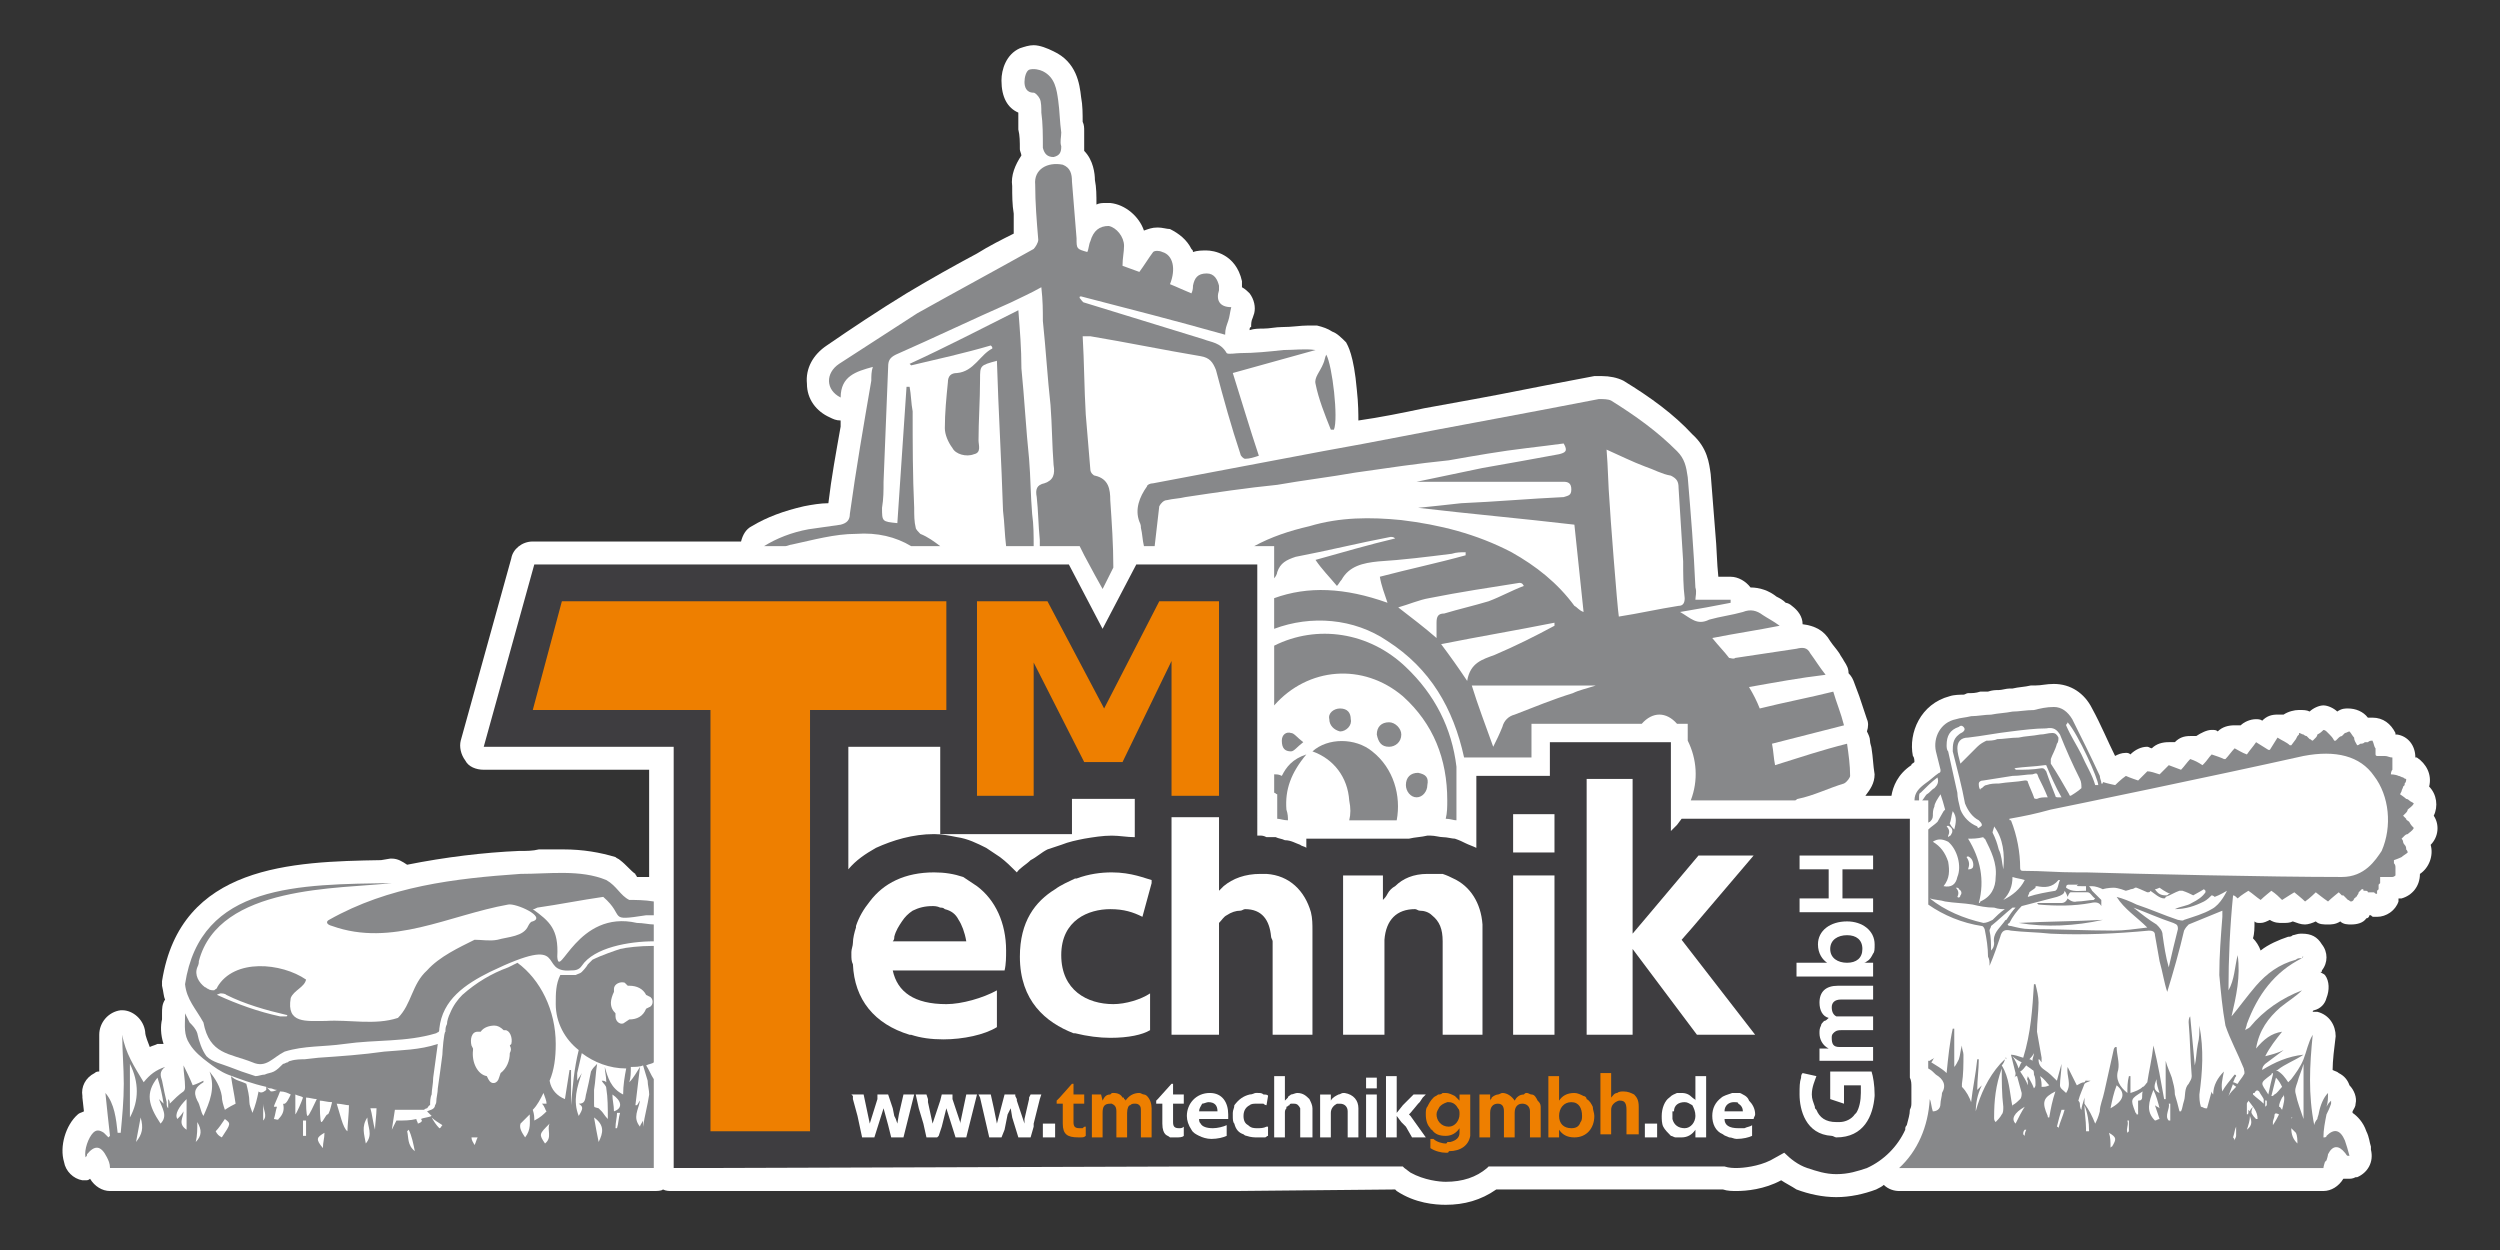 <?xml version="1.0" encoding="utf-8"?>
<!-- Generator: Adobe Illustrator 15.0.0, SVG Export Plug-In . SVG Version: 6.00 Build 0)  -->
<!DOCTYPE svg PUBLIC "-//W3C//DTD SVG 1.1//EN" "http://www.w3.org/Graphics/SVG/1.1/DTD/svg11.dtd">
<svg version="1.1" id="Ebene_1" xmlns="http://www.w3.org/2000/svg" xmlns:xlink="http://www.w3.org/1999/xlink" x="0px" y="0px"
	 width="566.929px" height="283.465px" viewBox="0 0 566.929 283.465" enable-background="new 0 0 566.929 283.465"
	 xml:space="preserve">
<rect x="0" y="0" width="566.929" height="283.465" fill="#333333" stroke="none"/>
<g id="Ebene_x0020_1">
	<path fill="#FFFFFF" d="M551.903,184.979c1.043-2.084,0.695-4.863-1.041-6.601l0,0c0.693-2.777-0.695-5.209-2.779-6.6h-0.348l0,0
		c0-2.78-1.736-4.863-4.168-5.212c-0.348,0-0.348,0-0.348,0c0-0.347,0-0.347,0-0.347c-1.043-2.085-2.779-3.476-5.211-3.476
		c-0.348,0-0.695,0-0.695,0c-0.348,0-0.348,0-0.348,0l0,0c-1.041-1.389-2.777-2.083-4.516-2.083c-0.695,0-1.389,0-2.432,0.694
		c-0.693-0.694-2.084-1.39-3.127-1.39c-1.041,0-2.432,0.694-3.125,1.39c-0.695-0.349-1.391-0.349-2.434-0.349
		s-2.432,0.349-3.475,1.043c-0.346,0-0.693,0-1.389,0c-1.391,0-2.432,0.348-3.475,1.39c-0.348-0.347-1.041-0.347-1.389-0.347
		c-1.389,0-2.779,0.693-3.473,1.39c-0.697,0-1.043,0-1.393,0c-1.389,0-2.777,0.347-3.82,1.389c-0.348-0.347-0.693-0.347-1.391-0.347
		c-1.041,0-2.432,0.693-3.473,1.39c-0.348,0-1.041,0-1.391,0c-1.389,0-2.432,0.348-3.473,1.391c-0.695,0-1.043,0-1.389,0
		c-1.393,0-2.779,0.347-3.822,1.389c-0.348,0-0.695-0.347-1.041-0.347c-1.393,0-2.779,0.693-3.822,1.735
		c-0.348-0.347-0.695-0.347-1.041-0.347c-1.043,0-1.738,0.347-2.432,0.693c-1.738-3.474-3.129-6.946-5.211-10.769
		c-1.738-3.474-4.863-5.558-8.686-5.558l0,0c-1.736,0-2.777,0.347-4.17,0.347c-0.346,0-0.691,0-1.041,0
		c-1.391,0.349-2.779,0.349-4.168,0.695h-0.693c-0.695,0-1.738,0.347-2.434,0.347c-0.693,0-1.391,0-2.43,0.35
		c-0.35,0-1.043,0-1.74,0c-1.041,0.347-1.734,0.347-2.775,0.347c-0.348,0-0.695,0.348-1.043,0.348c-0.693,0-2.084,0-3.125,0.348
		c-6.604,1.735-9.383,8.337-8.338,13.547c0.346,0.349,0.346,1.043,0.346,1.391c-0.346,0.349-0.693,0.349-0.693,0.694
		c-3.127,2.085-4.168,4.863-4.516,6.947h-5.904c1.041-1.391,2.084-2.779,2.084-4.862c-0.348-2.085-0.348-3.821-0.695-5.906
		c0-0.347-0.348-1.042-0.348-1.736s-0.348-1.391-0.693-2.085c0.346-1.042,0.346-2.084,0-2.777l-1.738-5.211l-1.041-2.778
		c-0.35-1.043-0.695-1.737-1.391-2.433c0-1.041-0.348-1.736-1.041-2.778c-0.35-0.694-0.695-1.042-1.043-1.736
		c-0.695-1.043-1.389-1.737-2.084-2.779c-1.389-2.433-3.477-3.474-6.252-3.82c0-1.737-1.043-3.126-2.432-4.168
		c-0.35-0.347-1.043-0.694-1.391-0.694c-0.695-0.694-1.391-1.043-2.086-1.39c-1.734-1.389-3.82-2.084-5.902-2.084l0,0
		c-1.043-1.389-2.779-2.432-4.518-2.432h-2.779c-0.348-3.126-0.348-6.601-0.693-10.074c-0.348-4.168-0.693-8.685-1.043-13.2
		c-0.348-2.432-0.693-5.905-4.168-9.032c-4.168-4.516-9.379-8.337-15.633-12.157c-1.389-0.695-3.125-1.042-4.861-1.042
		c-0.695,0-1.043,0-1.738,0c-7.295,1.389-14.588,2.778-21.535,4.168l-5.559,1.042c-3.82,0.694-7.643,1.389-11.463,2.084
		c-4.863,1.042-10.074,2.084-14.938,2.778c0-1.39,0-3.82-0.348-6.946c-0.695-7.989-2.084-10.074-2.432-10.77
		c-1.043-1.042-2.084-2.083-3.127-2.432c-1.043-0.694-2.084-1.042-3.475-1.39c-0.693,0-1.389,0-2.084,0
		c-1.736,0-3.473,0.348-5.904,0.348c-1.391,0-2.779,0.348-4.17,0.348c-1.041,0-2.084,0-3.127,0.349c0-0.349,0-0.695,0.35-0.695
		c0-0.694,0-1.391,0.348-2.084l0.348-1.042c0.348-1.39,0-3.127-1.043-4.517c-0.348-0.347-1.043-1.041-1.736-1.389
		c0-0.348,0-1.042,0-1.39c-1.391-6.253-6.6-6.947-7.988-6.947h-0.348c-0.695,0-1.736,0-2.779,0.347c0-0.347,0-0.347-0.348-0.694
		c-1.041-2.084-2.779-3.475-4.863-4.517c-0.695,0-1.736-0.348-2.779-0.348c-1.389,0-2.084,0.348-3.125,0.695
		c-1.043-3.127-4.17-5.905-7.643-6.254c-0.348,0-0.695,0-1.043,0c-0.695,0-1.389,0-2.082,0.349c0-2.085,0-3.821-0.35-5.56
		c0-1.389-0.346-4.515-2.432-6.6c0-0.347,0-0.695,0-1.39c0-0.348,0-1.042,0-1.736l0,0c0-0.348,0-0.694,0-1.39s0-1.391-0.346-2.083
		c0-1.737,0-3.821-0.348-5.56c-0.35-3.126-1.043-7.988-6.254-10.421c-1.389-0.694-3.125-1.39-4.516-1.39
		c-1.043,0-2.084,0.348-3.127,0.695c-3.125,1.39-4.168,4.862-4.168,7.295c0,3.82,1.391,6.253,3.822,7.294l0,0c0,1.39,0,2.432,0,3.82
		c0.346,1.391,0.346,2.779,0.346,4.517c0,0.347,0.348,1.042,0.348,1.389c-1.389,2.085-2.432,4.516-2.084,6.947
		c0,2.084,0,4.169,0.348,6.252c0,1.39,0,2.779,0,4.516c-2.779,1.391-5.559,2.779-8.336,4.517c-5.211,2.778-10.77,5.904-15.98,9.031
		c-6.252,3.821-12.506,7.99-18.063,11.812c-3.125,2.084-4.863,5.21-4.516,8.685c0,3.475,2.082,6.252,5.209,7.643
		c0.695,0.347,1.391,0.693,2.432,0.693l0,0c0,0.349,0,1.042,0,1.391c-1.041,5.905-2.084,11.462-2.777,17.368
		c-1.736,0-3.822,0.347-5.559,0.694c-4.516,1.042-8.336,2.433-11.811,4.517c-1.391,0.693-2.084,2.084-2.434,3.474h-47.242
		c-2.43,0-4.516,1.737-4.861,3.821l-11.465,41.337c-0.346,1.39,0,3.126,1.043,4.516c0.695,1.391,2.432,2.085,4.168,2.085h37.516
		v24.315c-0.695,0-1.041,0-1.736,0c-0.348,0-0.695,0-1.043,0c0-0.35-0.346-0.35-0.346-0.695c-1.043-0.694-2.084-2.084-3.473-3.126
		c-0.35-0.348-0.695-0.348-1.043-0.693c-3.473-1.043-7.293-1.737-11.811-1.737c-2.084,0-3.822,0-5.559,0
		c-1.391,0.348-2.779,0.348-4.168,0.348h-0.348c-7.988,0.349-16.674,1.39-25.357,3.126c-1.043-0.693-2.084-1.39-3.475-1.39
		c0,0,0,0-0.348,0l-2.084,0.348c-20.146,0.349-45.504,1.042-49.674,27.441c0,0.348,0,0.694,0,1.042
		c0.348,1.39,0.348,2.432,0.695,3.127c-0.695,1.041-0.695,2.084-0.695,3.126v0.349v0.348v0.693
		c-0.348,1.391-0.348,3.475,0.348,5.559c-0.348,0-1.043,0-1.391,0c-0.695,0.348-1.041,0.348-1.736,0.693
		c-0.348-1.041-1.043-2.431-1.043-3.473c-0.348-2.779-2.779-4.863-5.211-4.863H27.37c-2.779,0.348-4.865,2.779-4.865,5.558
		c0,1.737,0,3.476,0,5.21c0,1.042,0,2.085,0,3.127c-0.346,0-0.695,0-1.041,0.349c-2.084,1.042-3.127,3.126-2.779,5.21v0.349
		l0.348,3.126c-0.695,0.348-1.043,0.348-1.391,0.694c-2.777,2.432-4.168,7.295-3.125,10.768c0.348,2.085,2.084,3.821,4.168,4.17
		c0.348,0,0.695,0,0.695,0c0.348,0,0.695,0,1.041-0.349c1.043,1.737,2.779,2.78,4.518,2.78h123.314c0.695,0,1.738,0,2.084-0.35
		c0.695,0.35,1.391,0.35,2.084,0.35h8.686h110.463h8.684l36.127-0.35l0,0l0.348,0.35c4.168,2.777,8.686,3.126,11.115,3.126
		c4.17,0,7.99-1.042,11.463-3.476h51.412c1.041,0.35,2.084,0.35,3.127,0.35c2.082,0,6.252-0.35,10.072-2.433l0,0
		c1.043,0.694,2.432,1.39,3.475,2.083c2.777,1.043,5.904,1.738,9.029,1.738c3.127,0,6.254-0.695,9.033-1.738
		c0.695-0.347,1.389-0.693,1.736-1.042c1.043,1.042,2.434,1.392,3.473,1.392h96.223c1.736,0,3.475-1.043,4.518-2.78
		c0.346,0,0.693,0,1.041,0c0.693,0,1.043,0,1.736-0.348h0.348l0,0c2.432-1.041,3.82-3.475,3.127-6.253c0-0.348,0-0.348,0-0.693
		c-0.35-1.042-0.35-2.084-1.043-3.475c-0.693-2.084-2.084-3.474-3.125-4.169c0-0.347,0-0.347,0-0.347
		c0.346-0.694,0.693-1.043,0.693-1.737c0.348-1.389-0.348-3.126-1.391-4.169c-0.348-1.042-1.041-2.084-2.432-2.777
		c-0.348-0.349-0.693-0.349-1.389-0.695c0-2.084,0.348-4.863,0.693-7.642c0-2.433-1.389-4.862-4.168-5.559c-0.348,0-0.693,0-1.041,0
		c0-0.348,0.348-0.348,0.348-0.348c1.389-0.348,2.432-1.391,2.777-2.779c0.695-1.736,0.695-3.821-0.346-5.211
		c-0.35-0.347-0.695-0.347-1.043-0.694c0.348,0,0.348,0,0.348-0.348c1.389-1.735,1.389-4.168,0-5.904
		c-1.043-1.737-2.432-2.432-4.516-2.432c0,0,0,0-0.348,0c-0.695,0-1.393,0.348-1.738,0.348c-0.346,0.348-0.693,0.348-1.041,0.348
		c-2.084,0.694-4.518,1.736-6.254,3.127l0,0c-0.348-1.042-1.041-2.085-1.734-2.779c0.346-1.042,0.346-2.433,0.346-3.822
		c0.348,0.349,0.695,0.349,1.391,0.349c0.693,0,1.389-0.349,2.084-0.694c1.043,0.694,2.084,0.694,2.777,0.694
		c1.043,0,1.738,0,2.434-0.349c1.043,0.349,1.736,0.695,2.779,0.695c0.693,0,1.736-0.348,2.432-0.695
		c0.693,0.695,1.734,0.695,2.777,0.695c0.693,0,1.736,0,2.779-0.695c0.695,0.695,1.736,0.695,2.432,0.695
		c1.391,0,2.779-0.348,3.473-1.39c0.35,0,0.695-0.348,0.695-0.694c0.348,0,0.348,0,0.348,0c0.348,0.348,0.348,0.348,0.695,0.348
		c0,0,0.348,0,0.693,0c2.084,0,4.17-1.391,4.865-3.474c0-0.349,0-0.349,0-0.695c0,0,0,0,0.346,0c0,0,0,0,0.348,0
		c2.434-0.693,4.168-2.779,4.168-5.558l0,0l0,0c2.084-1.39,3.127-4.168,2.432-6.601
		C552.946,189.843,553.292,187.064,551.903,184.979L551.903,184.979z"/>
	<path fill="#3E3D40" d="M192.375,169.349h6.6h14.242v2.432v5.558v3.127v1.39v5.211v2.084h5.559h2.779h2.432h2.084h5.904h1.738
		h0.695h7.295h1.389v-5.212v-2.778h1.391h1.389h1.391h7.295h2.779v4.168v4.518c-1.738,0-3.475-0.348-5.211-0.348
		c-2.084,0-4.168,0.348-6.254,0.693c-1.736,0.349-3.473,0.694-5.209,1.391c-1.043,0.349-2.084,0.694-3.127,1.042
		c-1.389,0.695-2.432,1.737-3.82,2.433c-1.043,1.042-2.432,1.736-3.127,2.777c-1.389-1.39-2.43-2.431-3.82-3.473
		c-1.041-0.695-2.084-1.39-3.127-2.085c-2.084-1.042-4.168-2.085-6.6-2.432c-1.736-0.348-3.473-0.694-5.209-0.694
		c-4.863,0-9.379,1.39-13.199,3.126c-2.434,1.39-4.518,2.779-6.254,4.863v-27.79H192.375z M187.86,239.863L187.86,239.863v-1.041
		v-20.146v-2.433v-1.042v-8.686v-1.39v-7.295v-16.326v-2.432v-13.896h2.084h3.82l0,0h23.623v19.801h21.189v-17.021l4.516,9.032
		h13.895l4.516-8.685v12.852v13.896c-2.084-0.694-5.209-1.391-9.379-1.391c-2.432,0-4.861,0.348-7.295,1.042
		c-2.084,0.349-4.516,1.39-6.252,2.433c-1.389,0.693-2.777,1.389-3.82,2.432c-1.736,1.736-3.475,3.474-4.516,5.558
		c-1.738-3.821-4.17-6.601-7.295-8.685c-0.348,0-0.695-0.348-1.043-0.348c0,0,0,0-0.348-0.347c-2.779-1.39-6.252-2.432-9.727-2.432
		c-12.854,0-21.885,9.029-22.926,21.536c0,0.348,0,1.041,0,1.39v0.348c0,0.694,0,1.39,0,2.084
		c1.041,10.421,6.947,17.716,17.021,20.147c0.348,0,0.693,0.347,1.041,0.347c2.086,0.349,4.516,0.694,6.947,0.694
		c3.475,0,7.295-0.694,10.074-1.39c0.348-0.347,0.695-0.347,0.695-0.347c1.389-0.349,2.432-1.043,3.473-1.39l2.084-1.391v-2.432
		v-3.821c3.127,4.863,7.643,7.643,12.854,9.379c0.348,0,0.695,0.349,1.043,0.349c2.432,0.693,5.211,1.041,7.643,1.041
		c4.516,0,7.643-1.041,9.727-1.735v0.694h4.168h0.346h1.738h1.041h6.6h1.043c2.084,0,3.475,0,4.863,0c38.906,0,77.813,0,116.369,0
		h0.348h0.695h7.295l-1.389,3.126c0,0.693-0.35,1.042-0.35,2.084c-0.348,1.042-0.348,2.432-0.348,4.169
		c0,6.946,3.82,13.895,12.504,13.895c6.254,0,10.77-3.821,12.16-9.379c0.346-1.389,0.693-3.126,0.693-4.516c0-0.349,0-0.695,0-1.042
		l0,0c0-0.695,0-1.043,0-1.737c-0.348-0.349-0.348-0.349-0.348-0.695v-6.946v-5.904v-10.422v-31.61h-45.854l-8.684,10.073v-27.441
		h-4.17h-5.209h-5.211h-3.475h-0.695l0,0v3.821v0.347v3.475h-3.125h-6.252h-3.127h-3.475h-0.695v4.516v7.643v1.043v4.516l0,0v0.693
		v1.737v3.126c-0.348-1.042-0.693-2.084-1.391-2.777c-0.346-0.349-0.346-0.695-0.693-0.695c-1.389-2.084-3.475-3.82-5.559-4.516
		c-0.693-0.348-1.736-0.694-2.432-1.041c-1.041-0.349-2.084-0.349-3.125-0.349c-0.348,0-1.043,0-1.391,0s-0.693,0-1.041,0
		c-0.695,0-1.391,0-2.434,0c-1.043,0.349-2.084,0.694-3.127,1.042v-0.693h-4.168h-1.734h-7.297h-3.475h-0.693v0.347v1.39v2.432
		v3.127v1.735c0-0.347-0.348-0.693-0.348-1.042c-1.391-2.432-3.127-4.516-5.557-6.252c-0.695-0.347-1.391-0.693-2.434-1.042
		c-1.736-0.693-3.82-1.042-6.254-1.042c-0.346,0-0.693,0-1.041,0c-1.391,0-2.779,0-4.168,0.349v-9.38V132.18h-20.146l-10.074,19.453
		l-10.42-19.453H124.29l-9.033,32.999h41.686v95.527h26.748h4.168v-15.979v-2.432v-2.432H187.86z M393.502,244.727h-5.209v-2.084
		h-4.865v2.084h-17.021v-2.084h-4.516v2.084h-7.295v-2.084h-4.516v2.084h-31.959v-2.084h-4.516l0,0h-4.516v2.084h-16.676v-2.084
		h-4.516v2.084h-20.842v-2.084h-0.348l-2.086,2.084h-20.145v-2.084h-0.348l-2.086,2.084h-52.799l3.82,15.632
		c24.316,0,47.938,0,72.252,0h0.348c0.348,0,0.695,0,1.041,0c0.348,0,1.043,0,1.736,0h3.822c0.348,0,1.041,0.348,1.389,0.348
		s0.695,0,1.043,0h0.346c0.695,0,1.391,0,2.084-0.348h0.35h5.209c1.043,0.348,1.738,0.348,2.432,0.348s1.391,0,2.084-0.348h32.307
		l0.693,0.694l2.084,1.043c2.086,1.735,4.863,1.735,5.559,1.735c3.475,0,6.254-1.39,7.99-3.474h19.799
		c0.35,0,0.695,0.348,1.393,0.348c0.346,0,0.693-0.348,1.389-0.348h21.537c0.346,0,0.693,0.348,1.389,0.348
		c0.348,0,0.695-0.348,1.043-0.348h11.115C403.577,260.358,403.229,244.727,393.502,244.727L393.502,244.727z M433.45,246.812
		c0,0,0,0,0-0.349c0-0.693,0-1.39-0.348-2.084v-2.432v-2.432v-0.349v-37.168v-2.432v-3.474v-7.989v-2.433H381.69h-0.346
		l-1.043,1.391l-1.391,1.389l0,0v-0.694v-5.21v-5.905v-6.601v-1.735h-1.389h-7.295h-10.42h-8.338v4.863v2.777h-8.336h-3.822h-4.516
		v8.685v7.643c-0.693-0.347-1.736-0.694-2.432-1.042s-1.389-0.694-2.432-1.043c-0.695,0-1.736-0.347-2.779-0.347
		c-0.695,0-1.736-0.348-2.779-0.348c-0.348,0-0.348,0-0.693,0c-1.391,0.348-2.779,0.348-4.168,0.693c0,0-0.35,0-0.695,0h-3.475
		h-1.736h-8.684h-0.35h-8.334v2.085c-0.352-0.347-1.043-0.347-1.393-0.694c-1.041-0.348-2.084-1.042-3.473-1.042
		c-0.695-0.349-1.391-0.349-2.084-0.694c-0.695,0-1.391,0-2.086,0c-0.693-0.348-1.041-0.348-1.391-0.348c-0.346,0-0.693,0-0.693,0
		v-0.348l0,0V128.01h-27.443l-7.643,14.589l-7.641-14.589H121.161l-11.463,41.337h43.074v95.524h8.336l110.463-0.347h9.031h35.781
		h0.346h1.391l0.348,0.347l1.389,1.043c3.127,1.737,6.602,2.084,7.99,2.084c3.82,0,6.947-1.042,9.379-3.127l0.348-0.347h0.348
		h53.146c1.043,0.347,2.084,0.347,2.779,0.347c1.389,0,4.863-0.347,7.643-1.735l3.127-1.736c1.389,1.39,3.125,2.778,5.209,3.474
		c2.086,0.694,4.17,1.39,6.6,1.39c2.779,0,4.865-0.694,6.949-1.39c3.82-1.736,6.947-4.862,8.684-8.685v-0.347
		c0-0.349,0.348-0.695,0.348-0.695c0.348-1.39,0.695-2.432,0.695-3.474c0.348-0.695,0.348-1.042,0.348-1.737
		c0-0.694,0-1.041,0-1.736C433.448,247.505,433.45,247.159,433.45,246.812L433.45,246.812z"/>
	<polygon fill="#EE7F00" points="245.87,172.822 254.553,172.822 265.67,149.896 265.67,180.463 276.438,180.463 276.438,136.348 
		262.891,136.348 250.385,160.664 237.534,136.348 221.553,136.348 221.553,180.463 234.407,180.463 234.407,150.242 	"/>
	<polygon fill="#EE7F00" points="183.69,161.011 214.606,161.011 214.606,154.759 214.606,136.348 127.418,136.348 120.817,161.011 
		161.114,161.011 161.114,256.538 161.459,256.538 183.69,256.538 	"/>
	<path fill="#EE7F00" d="M259.418,248.201c-0.348,0-0.695-0.348-1.043-0.348c-1.389,0-2.432,0.693-3.127,1.737l0,0
		c0,0,0-0.349-0.346-0.349c0-0.347,0-0.347-0.35-0.347c-0.346-0.695-1.041-1.043-2.082-1.043c-0.348,0-0.348,0-0.695,0.348
		c-1.043,0-1.391,0.695-1.738,1.391l-0.346-1.391h-1.043h-1.041v9.728h2.43v-4.169v-1.391c0-1.39,0.348-2.084,1.738-2.084h0.348
		c0.695,0.349,1.041,0.694,1.041,1.737v5.905h2.432v-3.474v-1.737v-0.349c0-1.041,0.348-1.735,0.695-1.735
		c0.346-0.349,0.695-0.349,1.041-0.349c0.348,0,0.695,0,1.043,0.349l0,0c0.348,0.347,0.348,0.694,0.348,1.39l0,0v5.905h2.43V254.8
		v-3.474c0-1.043-0.348-2.084-1.041-2.779C260.114,248.547,259.764,248.201,259.418,248.201L259.418,248.201z"/>
	<path fill="#FFFFFF" d="M272.618,252.022h-0.695c0-0.694,0.348-1.043,0.695-1.737c0.348,0,1.043-0.348,1.391-0.348
		c1.389,0,2.084,0.695,2.084,2.085H272.618L272.618,252.022z M274.354,247.854c-3.125,0-5.209,2.432-5.209,5.211
		c0,1.042,0.348,2.084,1.041,3.126c0.35,0.694,1.043,1.041,1.736,1.39c0.695,0.349,1.738,0.694,2.779,0.694
		c1.391,0,2.779-0.347,3.475-0.694v-2.432c-0.693,0.348-2.084,0.695-3.127,0.695c-1.389,0-2.43-0.349-2.777-1.043
		c-0.35-0.348-0.35-0.694-0.35-1.042h0.35h6.252c0-0.348,0-0.694,0-1.042C278.522,249.938,277.133,247.854,274.354,247.854
		L274.354,247.854z"/>
	<path fill="#FFFFFF" d="M283.385,250.633c0.35-0.349,1.043-0.349,1.389-0.349h0.35c0.693,0,1.043,0,1.389,0
		c0,0,0.348,0.349,0.695,0.349l0.348-2.085c0-0.348-0.695-0.348-1.043-0.348c-0.346-0.348-0.695-0.348-1.389-0.348c0,0,0,0-0.35,0
		c-0.346,0-0.693,0.348-1.389,0.348c-1.389,0.348-2.432,1.042-3.473,2.433c0,0.694-0.348,1.042-0.348,1.735c0,0.349,0,0.349,0,0.695
		c0,0.694,0,1.39,0.348,1.735c0.346,1.391,1.041,2.084,2.084,2.432c0.346,0.349,0.693,0.349,0.693,0.349
		c1.043,0.349,1.738,0.349,2.432,0.349s1.043,0,1.738,0c0.346,0,0.346-0.349,0.693-0.349v-1.735v-0.349l0,0
		c-0.348,0-0.348,0-0.348,0c-0.695,0.349-1.391,0.349-2.084,0.349c-0.695,0-1.389,0-2.084-0.695
		c-0.695-0.348-1.043-1.042-1.043-2.084C281.997,251.675,282.69,250.979,283.385,250.633L283.385,250.633z"/>
	<path fill="#FFFFFF" d="M304.924,247.854c0,0,0,0-0.35,0c-0.348,0-0.693,0.348-1.041,0.348c-0.695,0.348-1.391,0.695-1.736,1.391
		v-1.391h-1.391h-1.041v9.728h0.693h1.041h0.695v-3.821v-1.737c0-1.041,0.695-1.735,1.391-2.084c0.348,0,0.348,0,0.693,0
		c1.043,0,1.738,0.694,1.738,1.737v4.862v1.043h1.389h1.043v-5.211v-1.39C308.049,249.591,307.008,248.201,304.924,247.854
		L304.924,247.854z"/>
	<path fill="#EE7F00" d="M328.545,255.496c-1.738,0-2.779-1.39-2.779-2.778c0-0.694,0.348-1.042,0.693-1.737
		c0.348-0.348,0.695-0.694,1.738-1.042c0,0,0,0,0.348,0c1.041,0,1.736,0.694,2.084,1.391c0.348,0.348,0.348,0.694,0.348,1.39l0,0
		C330.977,254.106,329.934,255.496,328.545,255.496L328.545,255.496z M330.977,249.591c-0.348-0.349-0.695-0.694-1.043-1.043
		c-0.693-0.348-1.389-0.694-2.084-0.694h-0.348h-0.348c-0.348,0.348-0.695,0.348-1.041,0.348c-0.35,0.348-0.695,0.348-1.043,0.695
		c-0.695,0.694-1.043,1.389-1.391,2.083c-0.348,0.349-0.348,1.043-0.348,1.737l0,0c0,1.39,0.348,2.432,1.043,3.127
		c0,0.347,0.346,0.347,0.346,0.347c0.695,1.041,1.738,1.39,3.127,1.39c1.391,0,2.434-0.694,3.127-1.735v1.041
		c0,1.043-0.693,1.735-2.084,2.085c0,0-0.348,0-0.693,0c0,0.347-0.35,0.347-0.35,0.347c-0.693,0-2.084-0.347-2.777-1.042
		c-0.35,0-0.35,0-0.695,0v0.695v1.389c1.043,0.694,2.432,1.043,3.475,1.043c0.348,0,0.348,0,0.348,0s0.348,0,0.348-0.349
		c2.779,0,4.516-1.39,4.861-3.474c0-0.349,0-0.694,0-1.041v-8.338h-2.43V249.591L330.977,249.591z"/>
	<path fill="#EE7F00" d="M348.694,249.591c-0.348-0.694-0.695-1.391-1.391-1.391c-0.348,0-0.695-0.348-1.043-0.348
		s-0.348,0-0.693,0.348c-1.043,0-1.738,0.695-2.086,1.391c-0.693-1.043-1.736-1.737-2.777-1.737c-0.348,0-0.695,0.348-1.043,0.348
		s-1.041,0.348-1.389,0.695c0,0.347-0.35,0.347-0.35,0.693v-1.39h-2.43l0,0v5.211v4.517h2.43v-5.56c0-1.39,0.695-2.084,1.738-2.084
		c1.041,0,1.389,0.694,1.389,1.737v5.905h2.432v-5.56c0-1.39,0.695-2.084,1.736-2.084c1.043,0,1.738,0.694,1.738,1.737v5.905h2.432
		v-3.475v-1.39v-1.735v-0.35C349.387,250.285,349.04,249.938,348.694,249.591L348.694,249.591z"/>
	<path fill="#FFFFFF" d="M415.04,242.99v6.253l2.084,0.694l1.043,0.348v-4.169h3.82c0,0.349,0,0.695,0,1.043l0,0
		c0,0.348,0,0.694,0,0.694c0,1.737-0.35,3.475-1.043,4.516l-0.348,0.349c-0.693,1.042-2.084,1.737-3.473,1.737
		c-0.35,0-0.35,0-0.697,0l0,0c-2.43,0-3.82-1.043-4.514-2.779c-0.35-0.348-0.35-0.348-0.35-0.695
		c-0.348-1.042-0.693-1.736-0.693-2.777c0-1.737,0.693-3.127,1.043-4.17l-3.127-0.693c-0.348,0.347-0.348,0.693-0.348,1.042
		c-0.348,1.042-0.348,2.084-0.348,3.821c0,3.474,1.391,9.029,7.293,9.379c0.35,0,0.695,0.348,1.043,0.348l0,0
		c6.252,0,8.338-4.863,8.686-9.38v-0.347c0-2.085-0.348-4.169-0.695-5.211h-9.377V242.99z"/>
	<path fill="#FFFFFF" d="M412.954,232.569c-0.346,0.695-0.346,1.042-0.346,1.737c0,1.39,0.693,2.777,2.084,3.473h-2.084v2.779h0.346
		l0,0h2.432h2.781h0.693h5.904v-3.127h-6.252h-0.695c-0.348,0-0.348,0-0.693,0c-1.389,0-1.738-0.693-1.738-2.083
		c0-0.348,0-0.695,0.35-1.042c0.348-0.348,0.693-0.695,1.736-0.695l0,0h1.391h1.389h4.168h0.348l0,0v-0.347v-2.779h-0.695h-3.473
		h-2.779c-0.348,0-0.348,0-0.693,0c-0.35,0-0.35,0-0.695,0c-0.693-0.347-1.043-1.042-1.043-2.085c0-1.042,0.695-1.735,2.086-1.735
		h4.168h2.432h0.695v-3.127l0,0h-2.432h-5.561c-2.777,0-4.168,1.39-4.168,3.82c0,1.737,0.695,3.127,2.084,3.476
		c-0.348,0.347-0.693,0.693-1.041,0.693C413.303,231.875,412.954,232.222,412.954,232.569L412.954,232.569z"/>
	<path fill="#FFFFFF" d="M418.862,218.328c-2.086,0-3.822-1.043-3.822-3.127s1.736-3.126,3.822-3.126
		c2.084,0,3.473,1.042,3.473,3.126S420.946,218.328,418.862,218.328L418.862,218.328z M418.862,208.947
		c-3.822,0-6.602,2.085-6.602,5.212c0,2.084,1.043,3.475,2.084,4.169h-6.947v3.125h15.633h1.736l0,0v-0.348v-2.777h-1.389h-0.697
		c0.35,0,0.697-0.349,0.697-0.349c0.693-0.347,1.041-1.041,1.389-1.736c0.348-0.348,0.348-1.042,0.348-2.084
		C425.114,211.032,422.334,208.947,418.862,208.947L418.862,208.947z"/>
	<polygon fill="#FFFFFF" points="424.766,203.737 417.819,203.737 417.819,197.138 424.766,197.138 424.766,194.012 
		417.124,194.012 412.954,194.012 408.092,194.012 408.092,196.096 408.092,197.138 414.692,197.138 414.692,198.526 
		414.692,203.737 408.092,203.737 408.092,204.433 408.092,204.779 408.092,206.864 424.766,206.864 	"/>
	<path fill="#FFFFFF" d="M212.872,213.463h-7.295h-3.127c0.348-0.347,0.348-0.693,0.348-1.041c0.348-1.391,1.041-2.433,1.736-3.476
		c0.695-1.041,1.389-1.735,2.432-2.432c1.389-0.693,2.779-1.041,4.516-1.041c0.348,0,1.043,0,1.736,0.348
		c0.35,0,0.695,0,1.043,0.347c1.391,0.348,2.432,1.043,3.127,2.433c0.693,1.042,1.389,2.779,1.736,4.863L212.872,213.463
		L212.872,213.463z M228.155,215.549c0-6.254-2.432-11.465-6.6-14.592c-1.043-0.693-2.084-1.389-3.127-2.082
		c-2.084-0.695-4.168-1.043-6.6-1.043c-6.602,0-11.463,2.432-14.59,6.601c-1.391,1.735-2.432,3.474-3.127,5.558v0.349
		c-0.348,1.042-0.693,2.432-0.693,3.474c0,0.695-0.35,1.39-0.35,2.084c0,0.348,0,0.348,0,0.695c0,0.693,0,1.389,0.35,2.084
		c0.346,7.988,4.861,13.547,12.852,15.979c0,0,0,0,0.348,0c2.084,0.695,4.518,1.043,7.295,1.043c4.516,0,9.377-1.043,12.158-2.779
		v-8.337c-3.127,1.736-7.99,3.125-11.463,3.125c-7.295,0-11.117-2.777-12.158-7.642h25.357
		C228.155,218.675,228.155,216.938,228.155,215.549L228.155,215.549z"/>
	<path fill="#FFFFFF" d="M251.776,206.17c3.127,0,5.211,0.694,7.295,1.736l2.084-7.643v-0.694c-1.391-0.347-4.518-1.737-9.033-1.737
		c-2.432,0-5.209,0.349-7.988,1.392c0,0,0,0-0.348,0c-1.389,0.692-3.125,1.389-4.516,2.431c-4.516,2.779-7.99,7.294-7.99,15.285
		c0,10.073,5.906,14.938,12.158,17.368c0.348,0,0.348,0,0.348,0c2.779,0.694,5.559,1.042,7.99,1.042
		c4.168,0,7.293-0.695,9.029-1.737v-8.337c-2.082,1.391-5.557,2.432-8.334,2.432c-5.906,0-11.811-3.125-11.811-11.114
		C240.661,208.601,246.913,206.17,251.776,206.17L251.776,206.17z"/>
	<path fill="#FFFFFF" d="M297.627,234.653v-2.432v-6.601v-1.39v-5.211v-3.126v-4.863c0-1.39,0-2.777-0.346-4.168
		c-1.393-4.863-4.863-8.338-10.074-8.685c-0.695,0-1.041,0-1.391,0c-3.475,0-6.252,1.043-8.336,2.777
		c-0.348,0.349-0.695,0.695-1.043,1.043v-2.432v-14.243h-4.516h-3.475h-2.779v4.517v3.476v15.979v25.357h0.348h3.127l0,0h6.252
		h1.041v-12.158v-8.684v-2.779v-1.736c0.695-0.694,1.043-1.39,1.738-1.736c1.041-0.694,2.084-1.043,3.125-1.043
		c0.348,0,0.695-0.348,1.043-0.348c3.822,0,5.559,2.433,5.906,6.253c0,0.349,0.348,0.695,0.348,1.042v2.085v5.21v1.736v6.601v5.559
		h6.945l0,0H297.627L297.627,234.653L297.627,234.653z"/>
	<path fill="#FFFFFF" d="M321.946,206.516c1.041,0,2.084,0.349,2.777,1.043c1.736,1.389,2.432,3.127,2.432,5.904v2.086v2.431v7.989
		v1.043v5.558v2.084h9.031v-4.515v-6.254v-2.084v-7.643v-3.127c0-0.347,0-1.042,0-1.39c-0.346-4.863-2.779-8.686-6.6-10.42
		c-0.695-0.349-1.389-0.696-2.434-1.043c-0.693,0-1.734,0-2.777,0c-0.348,0-0.348,0-0.693,0c-3.127,0-5.561,1.043-7.295,2.777
		c-0.695,0.349-1.391,1.043-1.736,1.737c-0.348,0.694-0.697,1.042-1.043,1.39v-1.042v-4.517h-2.084h-6.949v10.421v6.948v3.126v5.905
		v1.736v7.296v0.693h3.477h0.695h5.209l0,0v-9.379v-1.737v-6.946v-2.084c0-0.694,0-1.043,0-1.39
		c0.348-4.517,2.777-6.948,6.947-6.948C321.25,206.17,321.596,206.516,321.946,206.516L321.946,206.516z"/>
	<polygon fill="#FFFFFF" points="343.133,192.622 343.133,193.317 352.512,193.317 352.512,189.843 352.512,184.632 
		343.133,184.632 	"/>
	<polygon fill="#FFFFFF" points="343.133,207.906 343.133,211.379 343.133,219.021 343.133,221.105 343.133,227.012 
		343.133,234.653 345.913,234.653 345.913,234.653 352.512,234.653 352.512,222.147 352.512,216.938 352.512,215.549 
		352.512,207.906 352.512,205.127 352.512,198.526 343.133,198.526 	"/>
	<polygon fill="#FFFFFF" points="383.778,210.338 397.67,194.012 385.165,194.012 374.049,207.211 370.229,211.728 370.229,204.433 
		370.229,176.643 359.807,176.643 359.807,187.758 359.807,190.538 359.807,203.043 359.807,204.779 359.807,215.201 
		359.807,234.653 364.323,234.653 364.67,234.653 370.229,234.653 370.229,215.201 384.819,234.653 398.018,234.653 
		381.344,213.117 	"/>
	<polygon fill="#FFFFFF" points="204.881,248.201 204.881,248.201 203.838,252.717 203.838,252.717 203.491,254.801 
		203.143,253.759 202.797,253.064 202.45,251.328 201.407,248.201 200.366,248.201 198.975,248.201 198.975,249.243 
		197.239,254.801 195.848,248.201 193.764,248.201 193.764,248.201 193.071,248.201 193.418,248.547 193.418,249.243 
		194.459,253.064 195.502,257.928 198.282,257.928 200.366,251.328 201.407,255.148 201.754,256.538 202.1,257.928 204.881,257.928 
		207.311,248.201 206.27,248.201 	"/>
	<polygon fill="#FFFFFF" points="217.733,254.801 217.733,254.454 217.038,252.369 215.997,249.243 215.997,248.201 
		213.913,248.201 213.565,248.201 213.217,249.591 211.481,254.801 210.438,249.938 210.438,249.243 210.092,248.201 
		208.008,248.201 208.008,248.201 207.659,248.201 208.354,251.328 209.397,254.801 210.092,257.928 212.522,257.928 
		212.872,257.58 213.565,255.496 214.606,251.328 216.69,257.928 217.733,257.928 218.776,257.928 219.124,257.928 219.469,256.538 
		221.553,248.201 219.124,248.201 	"/>
	<polygon fill="#FFFFFF" points="235.102,248.201 234.059,248.201 233.711,248.201 233.366,248.896 233.366,249.243 
		232.323,253.759 232.323,254.801 230.586,249.591 230.586,249.243 230.239,248.547 230.239,248.201 228.155,248.201 
		227.807,248.201 226.071,254.801 225.375,251.328 224.68,248.201 224.334,248.201 222.249,248.201 221.903,248.201 
		222.249,248.896 224.334,257.928 227.112,257.928 227.112,257.928 227.807,256.19 228.502,252.717 229.198,251.328 
		229.543,253.412 230.932,257.928 233.711,257.928 234.407,255.496 234.407,254.801 235.45,250.633 235.797,249.243 
		236.143,248.201 235.797,248.201 	"/>
	<polygon fill="#FFFFFF" points="236.491,254.801 236.491,255.844 236.491,257.928 239.27,257.928 239.27,254.801 236.838,254.801 	
		"/>
	<polygon fill="#FFFFFF" points="374.049,254.801 373.008,254.801 373.008,257.928 373.356,257.928 375.438,257.928 
		375.788,257.928 375.788,254.801 375.438,254.801 	"/>
	<path fill="#FFFFFF" d="M393.155,249.938L393.155,249.938c0.695,0,1.043,0,1.043,0.348c0.693,0.349,1.041,1.043,1.041,1.737h-0.693
		h-1.391h-2.084C391.073,250.633,392.114,249.938,393.155,249.938L393.155,249.938z M388.293,253.064
		c0,1.736,0.693,3.474,2.432,4.167c0.346,0.349,0.693,0.349,1.389,0.696c0.693,0,1.041,0.347,1.736,0.347
		c1.389,0,2.777-0.347,3.473-0.694v-2.432c-0.346,0.348-1.041,0.348-1.736,0.695h-0.348c-0.348,0-0.693,0-1.041,0
		c-2.084,0-3.127-0.695-3.127-2.085h1.043h1.389h2.084l0,0h2.084c0-0.348,0.348-0.694,0.348-1.042c0-1.39-0.693-2.433-1.389-3.126
		c-0.348-1.043-1.391-1.391-2.084-1.737c-0.348,0-0.693,0-1.043,0c-0.348,0-0.348,0-0.693,0c-1.043,0.348-2.084,0.694-2.432,1.043
		C388.987,249.938,388.293,251.328,388.293,253.064L388.293,253.064z"/>
	<polygon fill="#FFFFFF" points="309.788,248.201 309.788,257.928 312.219,257.928 312.219,252.717 312.219,248.201 
		311.524,248.201 	"/>
	<path fill="#EE7F00" d="M370.577,248.201c-0.695-0.348-1.391-0.694-2.434-0.694c-0.348,0-1.041,0-1.389,0.348
		c-0.695,0-1.043,0.694-1.391,1.043v-5.559h-1.041h-0.695h-0.695v13.547v0.347h1.043h1.391v-5.557c0-1.042,0.693-1.737,1.736-2.084
		c0,0,0,0,0.348,0c1.043,0,1.391,0.693,1.391,2.084v1.39v4.167h2.777v-3.473v-1.042v-1.737
		C371.618,249.591,371.272,248.896,370.577,248.201L370.577,248.201z"/>
	<path fill="#FFFFFF" d="M266.016,254.454v-2.432v-1.737h1.391h1.043v-2.084h-1.043h-1.391v-1.736v-0.694h-0.346l-3.127,3.474
		l-0.348,0.349v0.693h0.695h0.695v4.517c0,1.39,0.348,2.084,0.695,2.431c0.346,0.349,0.695,0.349,1.041,0.696
		c0.348,0,1.043,0,1.391,0c0.695,0,1.391,0,1.736-0.349v-2.084c-0.348,0.349-0.695,0.349-1.043,0.349
		C266.366,255.844,266.016,255.496,266.016,254.454L266.016,254.454z"/>
	<path fill="#EE7F00" d="M244.829,255.844L244.829,255.844c-1.043,0-1.391-0.349-1.391-1.391v-2.085v-2.084h2.432V248.2h-2.082
		h-0.348v-2.432h-0.348l-2.779,3.127l-0.693,0.694v0.693h0.693h0.693v4.516c0,2.432,1.043,3.127,3.477,3.127
		c0.346,0,0.346,0,0.693,0s0.693,0,1.043-0.348v-1.39v-0.694c-0.35,0-0.35,0-0.695,0.348
		C245.522,255.844,245.176,255.844,244.829,255.844L244.829,255.844z"/>
	<polygon fill="#FFFFFF" points="309.788,244.727 309.788,246.812 310.829,246.812 312.219,246.812 312.219,244.379 
		309.788,244.379 	"/>
	<polygon fill="#FFFFFF" points="319.512,252.717 319.86,252.369 321.596,250.285 321.946,249.938 322.639,248.896 323.334,248.201 
		321.25,248.201 320.555,248.201 319.165,249.591 318.124,250.633 316.735,252.369 316.735,249.243 316.735,244.032 316.04,244.032 
		315.694,244.032 314.303,244.032 314.303,248.547 314.303,257.928 316.735,257.928 316.735,253.064 317.776,254.454 
		318.819,255.496 320.208,257.928 323.334,257.928 319.86,253.064 	"/>
	<path fill="#FFFFFF" d="M296.934,249.243c-0.693-0.694-1.391-1.39-2.779-1.39c-0.348,0-1.041,0.348-1.389,0.348
		c-0.348,0.348-0.695,0.348-0.695,0.695c-0.348,0.347-0.348,0.347-0.693,0.693v-2.778v-2.779l0,0h-2.432v2.084v11.812h2.432v-1.736
		v-3.821c0-0.347,0-0.694,0.348-1.041c0,0,0,0,0-0.349c0.346,0,0.346-0.348,0.693-0.348c0-0.348,0.348-0.348,0.348-0.348
		c0.348,0,0.348,0,0.695,0c0.693,0,1.043,0.348,1.389,1.043c0,0,0,0.347,0,0.693v5.905h2.779v-0.348v-6.252l0,0
		C297.627,250.633,297.282,249.938,296.934,249.243L296.934,249.243z"/>
	<path fill="#FFFFFF" d="M382.04,255.844c-1.391,0-2.432-0.695-2.779-2.085v-0.348c0-0.348,0-0.348,0-0.348c0-0.349,0-0.695,0-1.042
		c0.348,0,0.348,0,0.348,0c0-1.391,1.041-2.085,2.432-2.085l0,0c0.693,0,1.043,0.348,1.736,0.694
		c0.348,0.695,0.695,1.391,0.695,2.433C384.471,254.454,383.428,255.844,382.04,255.844L382.04,255.844z M385.862,244.032h-1.391
		v1.391v4.169c0-0.349-0.348-0.349-0.695-0.694c-0.693-0.695-1.389-1.043-2.432-1.043c-0.348,0-0.695,0-1.043,0
		c-0.693,0.348-1.041,0.348-1.736,1.043c-1.041,0.694-1.736,2.432-1.736,4.168c0,0.694,0,1.736,0.348,2.432
		c0.348,0.694,1.043,1.39,1.736,2.084c0.348,0,0.695,0.349,1.043,0.349s0.693,0,1.391,0c1.389,0,2.432-0.696,3.125-1.737v1.737
		h2.432v-3.821v-1.737v-0.347v-5.211v-1.042v-1.737h-0.348h-0.693V244.032z"/>
	<path fill="#EE7F00" d="M356.334,255.844L356.334,255.844c-1.736,0-2.779-1.043-2.779-2.779s1.043-3.127,2.779-3.127
		s2.432,1.391,2.432,3.127c0,0.348,0,1.042-0.348,1.39C358.071,255.496,357.375,255.844,356.334,255.844L356.334,255.844z
		 M359.807,249.243c0-0.347-0.348-0.694-0.693-0.694c-0.695-0.348-1.391-0.694-2.084-0.694c-1.736,0-2.779,0.694-3.475,1.737v-5.56
		l0,0h-0.695h-1.734v7.644v6.253h2.43v-1.737c0.695,1.041,1.738,1.737,3.475,1.737c2.779,0,4.516-2.084,4.516-4.863
		c0-0.694-0.348-1.39-0.348-2.085C360.85,250.285,360.502,249.591,359.807,249.243L359.807,249.243z"/>
	<path fill="#87888A" d="M49.954,225.274c0.348,0,1.043,0,1.391,0.348c4.168,2.083,9.031,3.475,13.547,4.518
		c0.35,0,0.35,0.347,0,0.347c-0.348,0-1.041,0-1.389,0c-4.863-1.042-9.727-2.78-14.242-4.863
		C48.913,225.622,49.954,225.274,49.954,225.274L49.954,225.274z M57.25,240.905c3.125,1.39,4.514-1.042,7.293-2.431
		c4.516-1.391,8.684-1.043,13.547-1.736c7.295-1.042,13.896-0.348,20.842-2.432c0.348-0.349,0.695,0,0.695-1.042
		c0.695-6.602,5.906-10.074,11.463-12.854c18.758-9.031,10.42,0.349,18.41-0.348c0.695,0,1.738,0,2.432-1.042
		c2.779-4.168,10.77-5.558,16.326-5.558v-3.821c-1.041,0-2.432-0.348-3.82-0.348c-13.547-3.127-17.715,13.199-18.063,7.644
		c0.348-6.253-1.736-7.991-5.559-10.771l0,0c0.348,0,0.348,0,1.043-0.347l0,0c4.863-0.695,10.072-1.737,14.938-2.434
		c5.209,4.518,0.693,5.559,9.725,4.17c0.348,0,1.043,0,1.738,0v-3.127c-2.084-0.348-4.168-0.348-5.559-0.348
		c-2.084-1.042-2.779-3.127-5.211-4.516c-5.904-2.433-12.854-1.391-19.453-1.391c-14.938,1.043-29.873,2.778-43.42,10.422
		c-0.695,0.347-0.695,1.041,0.693,1.39c13.549,4.863,26.4-2.433,39.947-4.863c1.738-0.348,8.686,2.779,5.559,3.82
		c-0.348,0-0.693,0.349-1.041,1.043c-1.043,2.432-4.518,2.432-6.947,3.127c-1.738,0.347-3.475,0-5.211,0
		c-3.473,1.735-7.99,3.821-10.77,6.946c-3.473,3.127-3.473,7.642-6.6,10.77c-5.211,1.736-11.115,0.347-16.326,0.694
		c-4.516,0-9.031,0.693-7.988-5.212c0.693-1.735,3.125-2.432,3.473-4.168c-5.559-3.819-16.326-4.862-20.146,1.736
		c0,0.349-0.348,0.349-0.695,0.695l0,0c-0.348,0-1.043,0-1.389-0.348c-0.348,0-0.348-0.349-0.695-0.349
		c-1.389-1.042-2.432-2.779-1.736-4.516c0.348-0.694,0.348-1.041,0.348-1.391c4.516-17.368,31.957-16.325,43.768-17.716
		c-20.842,0.349-43.422,0-46.895,22.928c0.348,3.474,2.432,5.558,4.168,8.685C47.522,239.17,52.038,238.822,57.25,240.905
		L57.25,240.905z"/>
	<path fill="#87888A" d="M476.872,208.601c-6.252,0.347-12.855,0.347-19.107,0.694C464.018,210.338,470.62,209.99,476.872,208.601
		L476.872,208.601z"/>
	<path fill="#B1B3B4" d="M496.323,229.443L496.323,229.443L496.323,229.443z"/>
	<path fill="#B1B3B4" d="M522.375,216.938c0,0,0,0-0.346,0v0.347L522.375,216.938L522.375,216.938z"/>
	<path fill="#B1B3B4" d="M522.03,217.285L522.03,217.285L522.03,217.285L522.03,217.285L522.03,217.285z"/>
	<path fill="#B1B3B4" d="M522.725,224.232L522.725,224.232h-0.35H522.725L522.725,224.232z"/>
	<path fill="#B1B3B4" d="M522.375,224.58v-0.348l0,0V224.58L522.375,224.58z"/>
	<path fill="#B1B3B4" d="M438.661,239.517v0.347l0,0l0,0V239.517L438.661,239.517z"/>
	<path fill="#B1B3B4" d="M517.86,238.129L517.86,238.129L517.86,238.129L517.86,238.129L517.86,238.129z"/>
	<path fill="#B1B3B4" d="M517.86,238.129L517.86,238.129L517.86,238.129L517.86,238.129L517.86,238.129z"/>
	<path fill="#B1B3B4" d="M439.006,238.822L439.006,238.822c0,0.348-0.346,0.694-0.346,0.694S439.006,239.17,439.006,238.822
		L439.006,238.822L439.006,238.822z"/>
	<path fill="#B1B3B4" d="M445.26,238.822L445.26,238.822L445.26,238.822L445.26,238.822L445.26,238.822z"/>
	<path fill="#B1B3B4" d="M445.608,238.822c0,0,0,0-0.348,0C445.608,238.822,445.608,238.822,445.608,238.822L445.608,238.822
		L445.608,238.822z"/>
	<path fill="#B1B3B4" d="M454.987,240.211c0-0.348,0-0.348,0-0.348h-0.348L454.987,240.211L454.987,240.211z"/>
	<path fill="#B1B3B4" d="M454.639,239.863c0,0,0,0,0.348,0l0,0C454.987,239.863,454.987,239.863,454.639,239.863L454.639,239.863z"
		/>
	<path fill="#B1B3B4" d="M459.85,244.032L459.85,244.032c-0.348,0-0.348,0-0.348,0S459.502,244.032,459.85,244.032L459.85,244.032z"
		/>
	<path fill="#B1B3B4" d="M459.502,244.032L459.502,244.032L459.502,244.032L459.502,244.032L459.502,244.032z"/>
	<path fill="#B1B3B4" d="M528.977,249.591h-0.35l0,0H528.977L528.977,249.591z"/>
	<path fill="#87888A" d="M233.366,104.043c-0.695-6.6-1.043-13.547-1.736-20.494c0-4.517-0.348-8.685-0.695-13.2
		c-8.336,4.169-16.326,8.338-24.664,12.158c0.348,0.348,0.348,0.348,0.348,0.348c5.906-1.39,12.158-2.779,18.064-4.516
		c0.348,0.348,0.348,0.348,0.348,0.694c-2.781,1.391-4.17,5.211-7.99,5.559c-1.389,0-2.084,0.694-2.084,2.084
		c-0.348,3.474-0.693,6.947-0.693,10.421c0,1.39,0.693,3.126,1.734,4.516c0.695,1.39,3.127,2.084,4.863,1.39
		c1.738-0.348,1.043-2.084,1.043-3.125c0-4.517,0.346-9.032,0.346-13.896c0-3.126,0-3.126,3.822-4.168
		c0.346,11.463,1.041,22.926,1.389,34.042c0.35,2.779,0.35,5.21,0.695,7.989h6.252c0-2.433,0-4.863-0.346-7.295
		C233.711,112.379,233.711,108.211,233.366,104.043L233.366,104.043z"/>
	<path fill="#87888A" d="M234.407,21.021c0.348,0,1.043,0.695,1.391,1.39s0.348,2.084,0.348,3.126
		c0.346,2.433,0.346,5.211,0.346,7.99c0.35,1.389,1.043,2.084,2.434,2.084c1.389-0.348,1.736-1.042,1.736-2.432
		c-0.348-1.042,0-2.084,0-3.126l0,0c-0.348-2.433-0.348-4.864-0.695-7.296c-0.348-2.431-0.693-5.209-3.475-6.6
		c-0.693-0.347-2.084-0.693-3.125-0.347c-0.695,0.347-1.043,1.737-1.043,2.778C232.323,19.633,232.67,21.021,234.407,21.021
		L234.407,21.021z"/>
	<path fill="#87888A" d="M298.323,87.022c0.693,3.474,2.084,6.947,3.475,10.421c0,0,0.348,0,0.695,0
		c1.041-2.432-0.348-14.59-1.738-17.021c-0.348,0.694-0.348,1.39-0.695,2.084C299.366,84.243,297.977,85.633,298.323,87.022
		L298.323,87.022z"/>
	<path fill="#87888A" d="M288.946,146.42v13.55c7.643-8.686,20.146-9.729,29.178-2.085c6.947,6.252,10.074,14.241,10.074,23.621
		c0,1.39,0,2.778-0.348,4.168c1.041,0,1.736,0.348,2.432,0.348v-1.391v-8.684v-2.084c-1.041-8.686-4.863-16.326-11.465-22.579
		C310.481,143.295,298.67,141.559,288.946,146.42L288.946,146.42z"/>
	<path fill="#87888A" d="M311.176,170.391c-3.82-3.127-10.074-3.127-13.549,0c4.865,1.735,7.99,5.904,8.338,11.115
		c0.348,1.736,0.348,3.125,0,4.516h7.643h3.125C317.776,180.463,316.04,174.211,311.176,170.391L311.176,170.391z"/>
	<path fill="#87888A" d="M290.682,175.948c-0.695-0.347-1.043-0.347-1.736-0.347v4.168c0.348,0,0.348,0.347,0.693,0.347v5.56
		c0.695,0,1.391,0.347,2.432,0.347l0,0l0,0c0-0.695,0-1.39-0.348-2.433c-0.348-4.516,1.043-8.337,4.518-12.505
		C293.114,172.127,291.723,173.864,290.682,175.948L290.682,175.948z"/>
	<path fill="#87888A" d="M314.997,163.79c-1.736,0-2.777,1.042-2.777,2.778c0.346,1.738,1.041,2.78,2.777,2.78
		c1.391,0,2.779-1.042,2.779-2.78C317.776,165.179,316.387,163.79,314.997,163.79L314.997,163.79z"/>
	<path fill="#87888A" d="M321.596,175.254c-1.736,0-2.779,1.043-2.779,2.779c0,1.391,1.043,2.778,2.434,2.778
		c1.389,0,2.432-1.39,2.432-2.778C324.03,176.295,323.334,175.602,321.596,175.254L321.596,175.254z"/>
	<path fill="#87888A" d="M306.313,163.096c0-1.391-0.693-2.433-2.432-2.433c-1.389,0-2.779,1.042-2.432,2.433
		c0,1.39,1.043,2.432,2.432,2.777C305.27,165.874,306.661,164.485,306.313,163.096L306.313,163.096z"/>
	<path fill="#87888A" d="M295.543,168.307c-1.389-1.043-2.082-2.085-2.777-2.085c-1.043-0.349-2.084,0.347-2.084,1.737
		c0,1.735,0.693,2.432,2.084,2.432C293.461,170.391,294.155,169.349,295.543,168.307L295.543,168.307z"/>
	<path fill="#87888A" d="M540.092,192.97c-1.391,2.084-3.822,5.905-9.031,5.905c-16.674,0-45.854-0.695-58.012-1.043l0,0
		c-0.693,0-1.389,0-2.084,0c-4.516,0-7.641-0.348-12.158-0.348c-0.346,0-0.693,0-0.693-0.693c0-3.475-0.695-7.296-2.084-10.771
		c-0.348,0-0.348,0-0.348-0.347c3.82-0.695,5.559-1.043,9.379-2.085c3.473-0.694,37.168-7.643,57.314-12.158
		c7.295-1.39,12.854,0,15.979,4.517C541.829,180.463,542.524,187.411,540.092,192.97L540.092,192.97z M492.157,202.695
		c-0.348,0-0.348,0-0.695,0.348h-0.35c-1.041,0-1.734-0.348-2.43-1.39c0.348,0,1.043-0.348,1.043-0.348
		S491.114,202.348,492.157,202.695L492.157,202.695z M472.008,200.958c0.348,0,0.693,0,1.041,0c0,0.349,0,0.349,0,0.349
		c0,0.348,0,0.694,0,0.694c-1.736,0-3.127,0.348-4.516-0.694l0,0c0-0.694,0.348-0.694,0.693-0.694c0,0,0.695,0,2.084,0
		C470.62,200.958,470.965,200.958,472.008,200.958L472.008,200.958z M459.85,203.39c0-0.348,0.348-0.694,0.348-1.042
		c0.348-0.348,1.043-0.694,1.389-1.042c0-0.349,0-0.349,0.348-0.349l0,0c1.738,0.349,3.477,0.349,4.863-1.389c0.35,0,0.35,0,0.35,0
		c-0.35,0.694-0.35,1.389-0.695,2.084L466.104,202C464.018,202.348,461.934,202.695,459.85,203.39L459.85,203.39z M505.008,202.002
		c0,0-1.391,3.125-3.475,4.168c-1.736,1.041-4.168,1.736-6.252,2.432c-0.35,0.347-1.043,0-1.391,0
		c-3.127-1.042-6.254-2.432-9.379-3.475c-1.391-0.693-3.127-1.39-4.516-1.736c1.736,2.779,4.516,4.517,6.947,6.947
		c-2.779,0.349-5.211,0.694-7.643,0.694c-6.254,0-12.854-0.347-19.105-0.347c-1.391,0-2.779-0.349-4.168-0.695
		c-0.695,0-1.043-0.348-0.348-0.693c0.693-1.391,1.736-2.78,2.779-3.821c2.777-0.695,5.209-1.391,7.988-2.085
		c1.043-0.348,1.736-0.694,1.736-1.39c0.348,0.348,0.695,1.39,0.695,1.39s0.348-1.042,0.693-1.042c1.043,0,2.434,0,3.822,0
		c0.693,0,1.041,1.042,1.736,1.39l-0.35,0.348c-1.041,0-2.43,0.349-3.818,0.349c-1.043,0.347-2.084-0.695-2.084-0.695
		s-0.35,1.042-1.391,1.042c-1.736,0-3.475,0-5.559,0c0.348,0.349,0.348,0.349,0.348,0.349c4.168,0.348,7.988,0.348,11.811-0.349
		c1.389-0.347,2.084,0,2.432,0.695c0-0.348,0-1.042,0-1.391l0,0c-0.693-0.694-1.389-1.39-2.084-2.084c0,0-0.348-0.694-0.695-1.043
		c0.348,0,0.695,0,0.695,0l0,0c0.695,0,1.736,0.349,2.432,0.695c1.041-0.348,2.432-0.348,2.432-0.348s0.35-0.349,0,0
		c1.041,0,2.779,0.694,2.779,0.694s1.391-0.348,1.041-0.348c0,0,0.695,0,1.043-0.348h0.348c0,0,1.736,0.694,2.434,1.042
		c0.346,0,0.691,0,0.691-0.348c1.043,0.694,2.086,1.736,3.127,1.736c0.348,0,0.348-0.348,0.348-0.348
		c1.043-0.348,2.086-1.043,3.127-1.39c0.348,0,0.693,0,0.693,0c1.043,0.347,1.736,0.694,2.434,1.042
		c0.693-0.348,2.432-1.39,2.432-1.39l0,0c0.348,0.348,0.348,0.348,0.348,0.348v0.347c-0.695,1.043-1.736,1.737-3.127,2.433
		c-1.041,0.694-2.432,0.694-3.82,1.39c2.432,0,4.516-0.693,6.6-1.735c0.695-0.349,1.391-1.043,1.736-1.391
		c0.35,0,0.695,0.348,0.695,0.348C503.272,203.043,505.008,202.002,505.008,202.002L505.008,202.002z M493.891,210.686
		c-0.693,2.777-1.389,5.558-2.082,8.684c-0.695-2.431-1.043-4.861-1.391-7.294c0-1.043-0.693-1.737-1.389-2.433
		c-1.738-1.042-3.477-2.432-5.211-3.82c0,0,0,0-0.348,0h0.348c2.777,1.042,5.904,2.433,9.029,3.475
		C493.543,209.643,493.891,209.643,493.891,210.686L493.891,210.686z M454.292,209.295c-1.041,1.391-2.432,2.433-2.082,4.517
		c0,0.348,0,1.042-0.697,1.737c0-1.391,0-3.127-0.346-4.518c0-0.347,0.346-0.693,0.346-1.042c1.738-1.39,3.127-2.778,4.863-4.168
		c0,0,0.348,0,0.695,0c-0.695,0.693-1.391,1.736-2.084,2.778C454.639,208.601,454.639,208.947,454.292,209.295L454.292,209.295z
		 M449.778,209.295c-4.518-1.041-8.686-2.779-12.158-5.559c1.041,0.348,2.432,0.348,3.473,0.695
		c2.084,0.347,4.168,0.347,6.254,0.693c1.389,0.349,3.125,0.695,4.863,0.695c1.041,0.347,1.734,0.347,2.432,0.347
		c-1.043,0.695-2.084,1.737-2.779,2.433C451.167,208.947,450.471,209.295,449.778,209.295L449.778,209.295z M441.788,190.885
		c2.084,1.736,3.125,5.558,2.084,7.989c-0.348,1.736-1.391,2.432-3.127,2.083c1.391-1.734,1.391-3.473,1.043-5.557
		c-0.695-2.084-1.738-3.474-3.475-4.517C439.356,190.189,440.397,190.189,441.788,190.885L441.788,190.885z M442.481,187.758
		c0.348,0.349,0.348,1.043,0,1.391c0,0.348-0.346,0.348-0.693,0.694v-0.348c0.348-0.694,0.348-1.39-0.35-2.085
		C441.788,187.064,442.135,187.411,442.481,187.758L442.481,187.758z M443.176,188.106c-0.348-0.349-0.695-0.695-1.041-1.39
		c0.346-0.695,0.346-1.737,0.693-2.78C443.872,185.326,443.524,186.717,443.176,188.106L443.176,188.106z M443.524,201.306
		L443.524,201.306c0.348,0,0.695,0,0.695,0.348c0.693,0.349,0.693,1.042,0.348,1.39c0,0.348-0.348,0.694-0.695,0.348
		C444.219,202.695,444.219,202.002,443.524,201.306L443.524,201.306z M444.219,164.832c0.348-0.347,0.693-0.347,1.041,0
		c0.348,0.348,0.348,0.695,0,1.042c-0.348,0.349-0.693,0.349-1.041,0.694c-1.391,1.043-1.391,2.432-1.391,3.822
		c1.043,4.169,2.084,7.988,2.777,11.81c0.695,1.736,1.738,3.126,3.127,3.821c0.348,0.348,0.695,0.695,0.695,1.043
		c0,0.347-0.35,0.347-0.695,0.693c0,0-0.348,0-0.348-0.348c-1.736-0.693-3.127-2.085-3.82-3.82c-0.348-1.391-0.693-2.778-0.693-3.82
		c-0.695-3.127-1.391-6.253-2.084-9.379c-0.35-0.349-0.35-1.042-0.35-1.392C441.438,166.918,442.135,165.527,444.219,164.832
		L444.219,164.832z M464.018,174.906c-0.348-0.347-0.348-0.693-1.041-0.693c-2.084,0.348-3.822,0.348-5.904,0.348
		c0,0,0-0.348-0.35-0.348c2.432-0.349,4.518-0.349,6.947-0.695h0.348c1.043,2.432,2.084,4.863,3.475,7.295c-0.348,0-0.695,0-0.695,0
		c-0.346,0-0.693,0-0.693-0.348C465.409,178.727,464.713,176.991,464.018,174.906L464.018,174.906z M453.25,177.685
		c-1.041,0-1.738,0-2.779,0.349c-0.348,0-0.695,0.348-1.041,0.693c-0.35,0-0.35,0.348-0.35,0.348
		c-0.348-0.348-0.348-1.041-0.348-1.39c0-0.347,0.348-0.693,1.043-0.693c2.082-0.349,4.516-0.694,6.6-1.043
		c1.738,0,3.127-0.347,4.518-0.347c1.041-0.35,1.041-0.35,1.389,0.693c0.695,1.39,1.391,2.778,2.084,4.517
		c-1.041,0-1.736,0-2.432,0.347c-0.348,0-0.693,0-0.693-0.347c-0.348-1.042-1.043-2.433-1.391-3.474
		c0-0.348-0.348-0.348-0.695-0.348C457.418,177.338,455.333,177.338,453.25,177.685L453.25,177.685z M445.956,194.359
		c0.348-0.348,0.693,0,1.043,0.347c0.346,0.349,0.693,1.391,0.346,2.085c-0.346,0.348-0.695,0.348-1.041,0.348
		C446.649,196.096,446.649,195.401,445.956,194.359L445.956,194.359z M446.303,190.189c1.041,0,2.084,0,3.475-0.347
		c0,0,0,0.347,0.346,0.347c1.391,2.78,2.779,5.561,2.434,8.686c0,2.432-1.043,4.516-3.477,5.559c0,0,0,0.347-0.346,0.347l0,0
		C450.124,199.569,449.081,194.706,446.303,190.189L446.303,190.189z M456.375,198.875c1.043,0.349,1.738,0.349,2.779,0.694
		c-1.041,2.084-2.779,3.474-4.863,4.516C455.682,202.695,456.375,200.958,456.375,198.875L456.375,198.875z M453.25,192.622
		c-0.348-1.39-0.695-2.433-1.393-3.82c0-0.349,0.352-1.043,0.352-1.391l0,0c2.082,2.778,2.43,6.253,2.082,9.728
		C453.944,195.401,453.944,194.012,453.25,192.622L453.25,192.622z M456.03,165.874c2.777-0.347,5.557-0.694,7.988-0.694
		c1.738-0.348,2.434,0.349,3.127,1.39c1.389,3.476,2.777,6.603,4.516,10.074c0.35,0.694,0.35,1.391,0.35,2.084
		c-0.697,0.696-2.434,1.737-2.434,1.737s-0.348,0-0.348-0.349c-1.391-2.432-2.777-4.862-4.168-6.946c0-0.348,0-0.694,0-1.043
		c0.348-1.041,1.041-2.084,1.391-3.474c0.346-0.347,0.346-1.042,0.346-1.39c-0.346-0.695-0.693-1.042-1.389-1.042
		c-1.043,0-1.736,0.347-2.779,0.347c-1.736,0.35-3.475,0.35-4.863,0.695c-1.736,0-3.475,0.348-4.863,0.348
		c-0.691,0.348-1.734,0.348-2.432,0.348c-0.693,0.349-1.391,0.694-2.084,1.391c-1.041,1.042-2.43,2.432-3.82,3.821
		c-0.348-1.391-0.693-2.433-0.693-3.476c0-1.389,0.693-2.432,2.432-2.432C449.43,166.918,452.903,166.222,456.03,165.874
		L456.03,165.874z M468.881,163.79c2.432,2.778,6.947,12.854,6.947,14.243c-0.35,0-0.695,0-0.695,0
		c-0.693-2.432-2.084-4.517-3.125-6.947c-1.043-2.086-2.432-4.168-3.475-6.601C468.534,164.137,468.881,164.137,468.881,163.79
		L468.881,163.79z M509.524,250.285c0-0.348,0.348-0.348,0.348-0.693c1.043,1.389,2.084,2.432,2.084,4.168h-0.348
		c-0.348-0.348-0.693-0.694-1.043-1.391c0-0.347,0-0.693,0.35-1.39c-0.35,0.349-0.695,0.694-0.695,1.043l-0.348-0.349
		c0,0.349,0,0.349,0,0.694c0,0,0,0.349-0.346,0.349v-2.432H509.524z M511.26,247.854c0.348-0.694,0.695-0.694,1.041-0.348
		c0.348,0.694,0.695,1.041,1.043,1.736c0,0.349,0,0.694,0,1.042c-0.695-0.693-1.736-1.389-2.43-2.084
		C510.915,247.854,510.915,247.854,511.26,247.854L511.26,247.854z M515.081,243.685c0,0,0-0.347,0.348-0.347v0.347
		c-0.348,1.39-0.693,2.779-1.041,4.517C512.649,245.422,512.301,245.77,515.081,243.685L515.081,243.685z M517.512,246.463
		c-0.693,0.695-1.041,1.391-1.736,1.737c-0.348,0.348-0.348,0.348-0.693,0.348c0.346-1.39,0.693-2.778,1.041-4.168
		C516.819,245.074,517.167,245.77,517.512,246.463L517.512,246.463z M517.86,248.201c0.35,1.042,0,2.084-0.348,3.475
		c-0.346-0.348-0.346-0.695-0.693-0.695c0-0.694,0.348-1.389,0.693-2.083C517.86,248.547,517.86,248.547,517.86,248.201
		L517.86,248.201z M516.819,252.717c-0.348,0.694-0.695,1.39-1.391,2.432c0-0.348,0-0.348,0-0.694c0-0.348,0.35-1.042,0.35-1.39
		C515.778,252.369,516.124,252.369,516.819,252.717L516.819,252.717L516.819,252.717L516.819,252.717z M514.04,250.285
		c0,0.349,0,0.349,0,0.349s0,0-0.348,0.347c0,0,0,0,0,0.349v-2.085c0,0.349,0,0.349,0.348,0.349
		C514.04,249.938,514.04,250.285,514.04,250.285L514.04,250.285z M509.524,256.19c0.348-1.042,0.695-2.084,0.695-3.126
		C510.565,254.106,510.915,255.148,509.524,256.19L509.524,256.19z M520.639,256.885c0.35,0.694,0.35,1.735,0.35,2.432
		c-1.043-1.042-1.391-2.085-1.391-3.473C519.946,256.19,520.292,256.538,520.639,256.885L520.639,256.885z M519.598,253.412h0.346
		l0,0c0,0-0.346,0-0.346,0.348C519.598,253.412,519.598,253.412,519.598,253.412L519.598,253.412z M520.989,245.422
		c0.346-1.391,1.041-2.779,1.389-4.17l0,0v12.159c0,0.348,0,0.348,0,0.348c-0.695-2.084-1.389-3.821-1.736-5.559
		C520.292,247.159,520.639,246.463,520.989,245.422L520.989,245.422z M507.092,257.58c0,0.349-0.348,0.694-0.348,1.041l0,0
		c0-0.347-0.348-0.692-0.348-0.692c0.348-1.043,0.348-1.737,0.693-2.433v2.084H507.092z M505.356,248.547
		c0.348-1.041,0.693-1.735,1.041-2.777c0,0.347,0.348,0.347,0.695,0.693C506.397,247.159,505.704,247.854,505.356,248.547
		L505.356,248.547L505.356,248.547z M491.809,254.106c-1.043-1.042,0.348-2.778,0-3.821c0,0,0,0,0.348,0c0,1.043,0,2.433,0,3.821
		H491.809L491.809,254.106z M489.725,253.759c-0.35,0-0.695,0.348-1.043,0.348c-2.084-2.084-1.391-4.169-0.348-6.947
		c0.695,1.39,1.041,2.778,1.391,4.169c-0.35-0.349-0.695-0.349-1.043-0.694C489.03,251.675,489.375,252.717,489.725,253.759
		L489.725,253.759z M489.03,244.727c0,1.043,0.348,2.085,0.695,3.127C487.987,247.159,488.682,245.77,489.03,244.727L489.03,244.727
		z M484.862,249.591c0,1.042,0,2.084,0,3.126h-0.348c0-0.349-0.348-0.349-0.348-0.694c-1.043-2.779-1.043-2.779,1.736-4.517
		C485.555,248.547,486.25,249.591,484.862,249.591L484.862,249.591z M482.776,256.538l-0.348,0.348
		c-0.346-1.041,0.348-1.736,0-2.778c0.348,0,0.348,0,0.348,0V256.538L482.776,256.538z M478.608,251.328
		c0.348-1.736,0.695-3.475,1.391-5.212C482.083,247.854,481.735,249.591,478.608,251.328L478.608,251.328z M478.956,260.012
		c0,0-0.348,0-0.348,0.347c0-1.389,0-2.431-0.348-3.474C479.997,257.928,479.997,258.274,478.956,260.012L478.956,260.012z
		 M473.397,256.538c0,0,0,0-0.348,0c0,0,0-0.348,0-0.693c0-1.737-0.348-3.476-0.348-5.211c0.695,1.735,1.043,3.82,1.043,5.904
		C473.745,256.538,473.745,256.538,473.397,256.538L473.397,256.538z M466.797,255.844c0-0.349-0.348-0.349-0.348-0.349
		c0.348-1.39,0.695-2.778,1.043-3.821h0.693C467.838,253.064,467.145,254.454,466.797,255.844L466.797,255.844z M464.713,253.412
		c-0.348,0-0.348,0-0.348-0.348c-1.391-3.127-1.041-4.168,1.736-5.559C465.409,249.591,465.061,251.328,464.713,253.412
		L464.713,253.412z M462.629,244.032c1.041,0.694,1.389,1.391,2.084,2.084c-0.695,0.349-1.043,0.349-1.736,0.349
		C462.977,245.77,462.977,245.074,462.629,244.032L462.629,244.032z M461.239,246.812c-0.348-1.042-1.041-2.085-1.391-2.779
		c0,0.349-0.346,0.694,0,1.042c0,0.348,0,0.695,0,1.042c-0.346-1.042-1.041-2.084-1.734-3.126c0.693-0.348,1.041-1.042,1.389-1.39
		c0.348,0.348,1.043,0.693,1.391,1.042c0.346,0,0.346,0.694,0.346,1.042c0.348,0.694,0.348,1.39,0.348,2.432
		C461.586,246.116,461.586,246.463,461.239,246.812L461.239,246.812z M459.155,257.58l-0.348-0.349c0-0.347,0-0.693,0.348-1.041
		c0,0,0,0,0.35,0C459.155,256.885,459.155,257.231,459.155,257.58L459.155,257.58z M459.155,250.979
		c-0.693,1.043-1.391,2.433-2.082,3.821C456.03,253.759,456.723,252.369,459.155,250.979L459.155,250.979z M456.375,239.517
		c0.695,0.694,1.389,1.042,2.086,1.389c-0.348,0.349-0.348,0.695-0.697,1.391C457.418,241.254,457.073,240.559,456.375,239.517
		L456.375,239.517z M461.239,238.822c0,0.694-0.348,1.041-0.348,1.736c0,0-0.348-0.349-0.693-0.349
		C460.545,239.863,460.893,239.517,461.239,238.822L461.239,238.822z M453.944,252.717c-0.348,0.694-1.041,1.39-1.389,1.736
		c-0.346-0.348-0.346-0.694-0.346-1.042c0-3.82,0.346-7.296,1.734-11.116c0,2.778,0,5.905,0.348,8.685
		C454.292,251.675,454.292,252.369,453.944,252.717L453.944,252.717z M545.303,191.58c0,0-0.348-0.348-0.348-0.694
		c0-0.348-0.348-0.695-0.348-0.695s0.348-0.347,0.693-0.692c0,0,0.35-0.349,0.695-0.349c0.346-0.348,1.043-0.694,1.389-1.391
		c-0.346-0.348-0.693-0.693-1.043-1.39c-0.346-0.348-0.691-0.348-0.691-0.693l-0.35-0.35l-0.348-0.347c0,0,0.348-0.348,0.695-0.694
		c0,0,0.348-0.349,0.348-0.694c0.346-0.348,1.043-0.694,1.389-1.391c-0.346-0.347-0.693-0.347-1.043-0.693
		c0,0-0.346-0.349-0.691-0.349c-0.35-0.347-1.391-1.042-1.391-1.042l0.348-0.692c0-0.35,0.348-0.696,0.348-1.043l0.348-0.348v-0.349
		c0.348-0.347,0.348-0.693,0.348-1.042c-0.348,0-0.695-0.347-0.695-0.347c-0.348,0-0.693-0.349-1.041-0.349
		c-0.695-0.347-1.736-0.347-1.736-0.347s0-0.695,0.346-1.042c0-0.348,0-0.695,0-1.043s0-0.348,0-0.694s0-0.694,0-1.042
		c-0.693,0-1.041-0.349-1.736-0.349c-0.348,0-0.693,0-1.041,0h-0.348c-0.35,0-0.35,0-0.35,0s-0.348,0-0.348-0.347v-0.348
		c0-0.348,0-0.695,0-1.043c-0.346-0.347-0.346-1.042-0.693-1.736c-0.348,0-0.695,0-1.041,0.349c0,0-0.35,0-0.695,0
		c-0.348,0.347-0.695,0.347-1.043,0.347c0,0-0.348,0.348-0.693,0.348l0,0c-0.348-0.693-0.695-1.041-0.695-1.736
		c-0.348-0.347-0.693-1.042-1.043-1.39c-0.348,0-0.693,0.348-1.041,0.348c-0.348,0.347-0.348,0.347-0.693,0.695
		c-0.348,0-0.695,0.347-0.695,0.347c-0.348,0.348-0.348,0.348-0.695,0.695c0,0,0,0-0.346,0c-0.348-0.695-0.697-1.042-1.043-1.392
		c0,0-0.348-0.347-0.695-0.693c0,0-0.346-0.348-0.695-0.348c-0.346,0.348-0.693,0.694-1.389,1.041c0,0.35-0.348,0.695-0.348,0.695
		c-0.348,0.348-0.348,0.348-0.693,0.694l0,0c-0.348,0-0.348-0.348-0.695-0.348c-0.348-0.348-0.348-0.348-0.693-0.693
		c-0.348,0-0.695-0.35-0.695-0.35c-0.348,0-0.695-0.347-1.043-0.347c0,0,0,0,0,0.347l-0.346,0.35l-0.35,0.693l-1.041,1.389h-0.348
		c-0.695-0.692-1.738-1.041-2.779-1.735c-0.693,1.043-1.043,1.735-1.736,2.779h-0.348c-1.043-0.694-1.736-1.043-2.779-1.736
		c-0.693,1.042-1.389,1.736-2.082,2.778l0,0c-1.043-0.348-2.086-1.042-2.781-1.391c-0.693,0.695-1.389,1.736-2.082,2.433
		c0,0,0,0-0.348,0c-0.695-0.348-1.738-0.695-2.781-1.042c-0.693,0.694-1.041,1.39-1.736,2.085l-0.346,0.347
		c-1.043-0.694-1.738-1.042-2.781-1.39c-0.693,0.694-1.389,1.736-2.082,2.433l0,0c-1.043-0.348-1.738-0.695-2.779-1.043
		c-0.695,0.695-1.391,1.39-2.084,2.085l0,0c-1.043-0.349-2.086-0.695-2.777-0.695c-0.695,0.695-2.086,2.085-2.086,2.085
		s-2.084-0.694-2.777-1.043c-1.043,0.694-2.432,2.085-2.432,2.085s-1.738-0.349-2.779-0.694c0,0.347,0,0.347-0.35,0.347
		c0-0.692-0.348-1.042-0.348-1.735c-2.084-4.518-4.166-8.686-6.252-12.854c-1.041-1.737-2.432-2.779-4.168-2.779
		c-1.738,0-3.127,0.349-4.516,0.694c-1.736,0-3.477,0.348-4.863,0.348c-1.736,0.349-3.127,0.349-4.863,0.695
		c-1.391,0-3.127,0.347-4.516,0.347c-1.391,0.348-2.432,0.348-3.475,0.695c-3.475,0.693-5.211,4.168-4.518,7.295
		c0.35,1.39,0.697,2.779,1.043,4.169c0,0.347,0,0.693-0.346,0.693c-1.043,0.694-2.086,1.737-3.129,2.432
		c-1.391,1.042-2.432,2.085-2.432,3.821h1.041c0-0.349,0-0.694,0-0.694c0-0.348,0-1.042,0.35-1.042
		c1.391-1.39,2.432-2.432,3.82-3.474c0.35,1.042,0,1.737-0.693,2.431c-0.695,0.348-1.043,1.043-1.736,1.391
		c-0.35,0.348-0.695,1.041-1.043,1.39h1.389v4.169v1.042c0,0,0-0.349,0.348-0.349c0.348-0.348,0.695-0.693,0.695-1.39
		c0-0.694,0-1.39,0.348-2.084c0-0.694,0.695-1.737,1.391-2.779c0.346,1.042,0.693,2.084,1.041,3.475c0,0,0,0-0.348,0.347
		c-0.348,0.695-1.041,1.738-1.389,2.434c-0.695,0.694-1.391,1.041-2.086,1.736v17.021c3.475,2.432,7.645,4.169,12.16,4.863
		c0.346,0,0.693,0.694,0.693,1.041c0.348,1.737,0.695,3.821,0.695,5.906c0.348,0.694,0.348,1.041,0.348,2.083
		c1.043-2.431,1.734-4.515,2.43-6.6c0.348-1.39,1.043-1.736,2.432-1.39c2.779,0.348,5.906,0.348,9.033,0.694
		c7.295,0.349,14.936,0,22.23-0.694c1.043,0,1.391,0.348,1.391,1.043c0.348,2.084,0.693,3.819,1.043,5.903
		c0.691,2.433,1.041,4.863,1.734,6.947c1.391-4.516,2.777-9.378,3.82-13.896c0.348-0.693,0.695-1.041,1.043-1.39
		c2.432-1.042,5.209-2.084,7.643-3.127c0,0.349,0,0.695,0,1.392c-0.348,4.516-0.693,8.685-0.693,13.198
		c0.346,3.821,0.693,7.644,1.389,11.464c1.043,3.127,2.777,6.254,4.168,9.727c0,0.348,0.348,1.043,0,1.39
		c-0.348,0.695-1.043,1.39-1.391,2.085c-0.346,0-0.693-0.348-1.041-0.348c0.348-0.695,0.348-1.042,0.695-1.391
		c0-0.348-0.35-0.348-0.35-0.348c-1.041,1.39-2.082,2.432-2.777,3.821c-0.348-1.391,0-2.779,0.348-4.517
		c-1.389,1.391-2.432,3.126-2.432,5.211c-0.35-0.348-0.35-0.694-0.35-0.694c-0.346,1.391-0.693,2.432-1.041,3.822c0,0,0,0-0.348,0
		s-0.693-0.35-1.043-0.35c-0.346-1.042-0.346-2.083-0.346-2.777c0.693-5.212,1.041-10.073,0-15.632c0,1.736,0,2.778-0.348,4.168
		c-0.348,1.736-0.348,3.474-0.695,4.862c-0.348-3.473-0.693-7.294-1.043-11.114c-0.348,0.348-0.348,1.041-0.348,1.39
		c0.348,3.821,0.348,7.988,0.695,12.157c0,0.693-0.348,1.042-0.695,1.736c-1.041,1.042-0.693,2.778-1.041,3.821
		c-0.348,1.042-0.348,1.737-0.693,2.433c-0.35,0-0.35,0-0.35,0c-0.348-1.391-0.695-2.779-1.041-3.821
		c0-1.391-0.348-2.433-0.695-3.821c-0.348-1.042-1.041-2.432-1.391-3.821v8.686h-0.346c-0.695-3.821-1.391-7.99-2.432-12.158
		c-0.35,3.126-1.043,5.905-1.391,8.337c-0.348,0.348-0.693,1.042-1.041,1.042c-0.695,0.695-1.736,1.042-2.779,1.39
		c0-1.39,0-2.778,0-3.82c-0.35,0-0.35,0-0.35,0c-0.346,1.39-0.346,2.432-0.346,3.82c-1.736-1.39-2.779-3.127-2.086-5.211
		c0.35-1.736-0.346-3.474-0.346-5.211h-0.348c-0.348,0.349-0.348,0.696-0.348,0.696c-0.695,3.125-1.391,6.252-2.084,9.378
		c-0.348,1.737-1.043,3.127-1.043,4.518c-0.348,1.39-0.695,2.084-1.043,2.777c-0.693-1.736-1.389-3.126-2.432-4.516
		c0-0.349,0-0.694,0-1.39c-0.346,1.39-0.693,2.083-0.693,2.778c-0.348-0.347-0.348-1.042-0.348-1.39
		c0-0.349-0.348-0.694-0.348-0.694c0.348-1.39,1.043-2.779,1.389-3.821c0.348-0.348,0.695-0.348,1.391-0.694
		c-0.348,0-0.348,0-0.348,0c-0.348,0-0.695,0-0.695,0s0-0.349,0.35-0.349c-0.35,0-0.35,0.349-0.695,0.695
		c-0.693,0-1.043,0.348-1.736,0.694c-0.697-1.391-1.391-2.778-2.084-4.168c-0.35,2.084,1.041,3.82-0.35,5.904
		c-0.693-0.693-1.389-1.042-1.389-1.736c0-1.391,0.348-3.127,0.348-4.863l0,0c-0.348,1.39-0.695,2.432-1.041,3.82
		c-1.043-1.041-1.736-1.735-2.779-2.432c-1.043-0.693-1.391-1.39-1.391-2.432c0.348,0,0.348,0.348,0.695,0.693
		c0-0.347,0-0.693,0-1.042c-0.348-2.084-0.695-3.819-1.043-5.903c0-2.084,0.348-4.517,0.348-6.602c0-1.39-0.348-2.777-0.695-4.168
		h-0.346c-0.348,5.559-0.695,11.116-2.434,16.673c-1.043-0.347-2.084-0.693-2.777-0.693c0.348,1.39,0.693,2.778,1.043,4.169
		c0,0.347,0,0.693-0.35,1.042c0.35-0.349,0.35-0.349,0.695-0.349c0.346,1.391,0.695,2.433,1.043,3.821c0,0.349,0,1.043-0.348,1.39
		c-0.35,0.349-1.043,1.043-1.738,1.391l0,0l0,0v0.347c-0.693-3.474-0.693-6.6-2.434-9.379c0.35-0.348,0.697-1.042,0.697-1.39
		c-0.35,0.348-0.697,0.693-1.043,1.042c-2.777,3.127-4.518,6.948-5.559,10.77v0.348c0-2.084,0.348-4.168,1.391-6.253
		c-0.35,0.348-0.695,0.694-1.043,1.043c0-2.434,0.348-4.518,0.348-6.948c0,0,0,0-0.348,0c-0.348,3.474-1.041,6.601-1.389,9.727
		c-0.35-1.041-1.041-2.432-2.084-3.474c0-0.348,0-0.348,0-0.694c0.346-2.085,0.346-4.517,0.346-6.601
		c0-0.694-0.346-1.041-0.346-2.084c-0.348,1.043-0.348,2.084-0.695,3.126c-0.348,0.694-0.695,1.39-1.043,1.737v-8.685
		c-0.348,0-0.348,0-0.348,0c-0.693,3.126-1.041,6.6-1.389,10.073c-1.043-1.043-2.434-1.737-3.475-2.433
		c0.35-0.348,0.35-0.694,0.695-1.042c-0.348,0.348-0.695,0.348-1.043,0.694l0,0h-0.348v1.391v0.347
		c0.693,0.348,1.043,0.695,1.736,1.39c1.736,1.042,2.432,2.433,1.391,4.169c0,0.694-0.348,1.737-0.348,2.433
		c0,1.39-1.043,1.737-1.736,1.737c-0.35-1.043-0.35-2.086-0.695-2.779c-0.348,6.253-2.779,11.81-6.947,15.631h96.221
		c0-0.348,0.35-1.391,0.35-1.391l0.348-0.347c0,0,0.346-1.042,0.346-1.39c1.043-2.084,2.434-2.084,3.822-0.348
		c0.348,0.348,0.348,0.694,0.693,0.694c0,0,0,0,0.348,0c-0.348-1.39-0.693-2.432-1.041-3.475c-1.041-2.432-2.432-2.777-4.168-1.041
		c0,0.348-0.348,0.348-0.695,0.348c0-1.737,0.35-3.474,0.695-5.211c0.346-0.694,0.693-1.39,1.041-2.433c0,0,0-0.348,0-0.693
		c-0.348,0.347-0.695,0.693-1.041,1.389c0.346-1.042,0.346-2.083,0.346-3.126c-1.041,1.043-1.734,2.779-2.082,4.517
		c0,0.348-0.348,1.043-0.348,1.39c-0.348,0.348-0.695,1.042-0.695,1.39c-1.389-6.946-1.043-13.548-0.348-20.494
		c-1.041,1.736-1.389,3.82-2.084,5.558s-1.736,3.127-2.779,4.516l0,0c-0.348,0.349-0.348,0.349-0.693,0.695
		c-0.695-1.042-1.391-2.084-2.779-2.779c0.348,0,0.348,0,0.348,0c1.736-1.39,3.82-2.084,5.904-3.474
		c-3.475,0.348-6.6,1.735-9.379,3.474c0-0.694,0.348-1.042,0.695-1.39c1.389-1.042,2.777-2.084,4.168-3.125
		c-1.391,0.693-2.779,1.041-4.168,1.389l0,0c1.043-2.085,2.432-3.82,3.82-5.558c-2.432,0.348-4.168,1.737-5.904,3.819
		c0.693-4.168,2.777-6.945,5.559-9.379c1.736-1.389,3.475-2.432,4.863-3.819c-4.518,1.735-8.686,4.516-11.813,8.337
		c-0.348,0.348-0.693,0.348-1.043,0.693l0,0c0-0.347,0.35-1.042,0.35-1.39c2.432-6.6,6.252-11.812,12.506-14.937
		c-0.695,0-1.043,0-1.391,0.348c-3.82,1.042-6.602,3.126-9.031,5.904c-2.084,2.432-3.822,4.862-5.559,6.947
		c1.041-4.517,2.084-9.031,1.389-13.895c-0.693,2.777-0.693,5.557-2.082,7.989c0-7.296,0.348-14.591,1.041-21.537
		c0.348,0,0.693,0.347,1.041,0.693c0.695-0.693,2.434-1.735,2.434-1.735s0.348,0,0,0c1.043,0.693,1.736,1.389,2.777,2.084
		c0.695-0.695,2.432-2.084,2.432-2.084l0,0c1.043,0.693,1.738,1.389,2.432,2.084c1.043-0.695,2.779-1.737,2.779-1.737
		s1.738,1.39,2.434,2.085c1.041-0.695,2.432-2.085,2.432-2.085s1.736,1.39,2.777,2.085c0.693-0.695,2.432-2.085,2.432-2.085
		l0.695,0.695h0.348l0.348,0.347c0.348,0.348,0.348,0.348,0.693,0.695c0.348,0,0.348,0.348,0.695,0.348s0.693-0.348,0.693-0.695
		c0,0,0.35,0,0.35-0.348c0,0,0.348,0,0.348-0.347c0,0,0.346-0.349,0.346-0.695l0.348-0.347l0.35-0.349c0,0,0,0,0.348,0
		c0,0.349,0,0.349,0.346,0.349c0.348,0,0.695,0,0.695,0.347c0.348,0,0.695,0,1.043,0h0.348c0.346,0.348,0.346,0.348,0.693,0.348
		c0-0.348,0-0.348,0-0.693c0,0,0,0,0.348-0.349c0-0.348,0-0.694,0-1.042c0,0,0,0,0.35-0.348v-0.348c0-0.348,0-1.041,0-1.041
		s0.693,0,1.041,0c0,0,0.348,0,0.695,0h0.348c0.348,0,0.348,0,0.693,0c0.348,0,0.695-0.35,0.695-0.35c0-0.347,0-0.693,0-1.041
		c0,0,0-0.348,0-0.693c0-0.35,0-0.695-0.348-1.042c0-0.349,0-0.695,0-0.695s1.043-0.348,1.736-0.694
		c0.348-0.348,1.043-0.694,1.389-1.042c0,0,0-0.348-0.346-0.694C545.651,192.274,545.651,191.928,545.303,191.58L545.303,191.58z"/>
	<path fill="#87888A" d="M248.301,107.863c-0.348,0-1.043-0.695-1.043-1.39c-0.346-4.167-0.693-8.336-1.041-12.505
		c-0.348-5.905-0.348-11.812-0.695-17.715c0.348,0,1.041,0,1.736,0c8.336,1.389,16.674,3.125,25.01,4.516
		c2.084,0.348,2.779,1.389,3.475,3.126c1.738,6.6,3.475,12.853,5.559,19.104c0,0.348,0.695,1.042,1.041,1.042
		c1.043,0,2.086-0.347,3.127-0.694c-2.084-6.252-3.82-12.157-5.906-18.758c6.254-1.736,12.506-3.474,18.76-5.211
		c-2.434-0.347-4.863,0-7.295,0c-3.127,0.348-6.602,0.695-9.729,0.695c-1.041,0-2.777,0.348-3.125,0
		c-1.389-2.432-3.475-2.432-5.211-3.126c-9.031-2.779-18.063-5.558-27.096-8.336c-0.346,0-0.693-0.695-1.041-1.042
		c0-0.348,0-0.348,0.348-0.348c10.77,2.778,21.537,5.558,32.652,8.684c0-1.389,0.348-2.084,0.695-3.126s0.348-1.736,0.693-3.126
		c-2.779,0-3.475-1.737-2.779-3.821c0-0.347,0-0.693,0-1.042c-0.346-1.39-1.041-2.779-2.777-2.779c-2.084,0-2.781,1.043-3.127,2.779
		c0,0.349,0,1.042-0.348,1.737c-1.736-0.695-3.127-1.389-4.863-2.084c1.391-3.474,0.695-6.6-1.736-7.295
		c-0.695-0.347-1.736-0.347-2.084,0c-1.043,1.39-2.084,3.126-3.127,4.516c-1.041-0.348-2.777-1.042-3.82-1.39
		c0-1.736,0.348-3.126,0.348-4.516c0-2.084-1.736-4.168-3.475-4.516c-2.084,0-3.473,1.042-4.168,3.475
		c-0.348,0.694-0.348,1.736-0.693,2.432c-2.434-0.695-2.434-0.695-2.434-3.126c-0.346-4.168-0.693-8.685-1.041-12.854
		c0-1.736-0.348-3.127-2.086-3.819c-3.473-0.695-6.6,1.042-6.252,4.515c0,4.168,0.348,8.336,0.695,12.505
		c0,0.695-0.695,1.737-1.043,2.084c-8.684,4.863-17.715,9.728-26.398,14.59c-5.906,3.821-11.813,7.644-17.717,11.463
		c-3.125,2.084-3.125,5.905,0.348,7.643c0-4.863,3.475-5.905,7.295-6.947c-0.348,1.042-0.348,2.084-0.348,3.126
		c-1.736,10.073-3.473,20.146-4.863,30.221c0,1.391-0.695,2.084-2.084,2.433c-2.432,0.348-4.863,0.694-7.295,1.042
		c-3.82,0.694-7.293,2.085-10.072,3.821h4.863c0.346,0,1.041-0.348,1.389-0.348c4.863-1.042,9.727-2.432,14.59-2.432
		c4.861-0.349,9.031,0.694,12.504,2.779h6.602c-1.391-1.043-2.779-2.084-4.518-2.779c-0.348-0.349-1.041-1.042-1.041-1.391
		c-0.348-1.389-0.348-2.778-0.348-4.516c-0.348-7.295-0.348-14.589-0.348-21.884c-0.348-1.737-0.348-3.821-0.693-5.56
		c-0.348,0-0.348,0-0.695,0c-0.695,10.422-1.389,20.844-2.084,30.917c-3.473-0.347-3.473-0.347-3.473-3.474
		c0.346-2.084,0.346-3.821,0.346-5.905c0.348-8.684,0.695-17.369,1.043-26.053c0-1.389,0.348-2.084,1.738-2.779
		c8.684-3.821,17.367-7.989,26.053-11.811c2.082-1.042,4.514-2.084,6.947-3.475c0.346,3.126,0.346,5.21,0.346,7.643
		c0.695,6.6,1.043,12.853,1.738,19.104c0.348,4.517,0.348,9.031,0.693,13.548c0.348,2.084,0,3.474-2.082,4.168
		c-1.738,0.349-2.084,1.391-1.738,3.126c0.348,3.127,0.348,6.254,0.695,9.728c0,0.347,0,1.042,0,1.389h6.6h2.432l1.041,2.084
		l2.434,4.517l1.736,3.126l1.391-2.779l1.041-2.084c0-5.21-0.348-10.074-0.695-15.284
		C251.776,110.99,251.428,108.559,248.301,107.863L248.301,107.863z"/>
	<path fill="#87888A" d="M147.217,228.4l-0.695,0.348c-0.693,1.737-2.084,2.433-3.82,2.433l0,0l-1.041,0.694
		c-0.695,0.694-2.084,0-2.084-1.39v-0.695c-0.695-0.693-1.043-1.39-1.043-2.432c0-0.694,0.348-1.736,0.695-2.432v-0.694
		c0-1.042,1.391-1.737,2.432-1.39l0.695,0.693h0.348c1.734,0,3.125,0.695,3.82,2.085l0.695,0.348
		C148.26,226.316,148.26,228.054,147.217,228.4L147.217,228.4z M146.872,245.074c0,1.042,0.346,2.085,0.346,3.127
		c-0.346,2.433-1.041,4.863-1.389,7.295c0-0.348,0-0.694,0-1.39c-0.348,0.694-0.695,1.042-0.695,1.39
		c-1.736-2.084-0.348-3.82,0-5.904c-0.348,0.347-0.348,0.693-0.695,1.042h-0.346c0.346-2.779,0.695-5.906,1.041-8.686l0,0
		c-0.693,1.042-1.389,2.433-2.43,3.474c0.348-1.041,0.348-2.084,0.348-3.474c1.041,0,2.082,0,2.777-0.348
		C146.176,242.643,146.522,244.032,146.872,245.074L146.872,245.074z M141.311,248.201c-2.777-1.39-3.473-3.82-4.168-6.253
		c0,1.042,0.348,2.084,0.348,3.474c-0.348-0.348-0.693-0.348-1.041-0.348c0.348,0.695,1.041,1.042,1.041,1.737
		c0.348,2.085,0.348,4.517,0.348,6.601v0.348c-0.695-0.694-1.041-1.391-1.389-1.736c-0.348-0.348-0.695-0.694-0.695-0.694
		c-1.041-0.349-1.041,0-1.041-1.043c0-1.042,0-2.084,0-3.126c0.346-2.085,0.346-3.82,0.695-5.905
		c-0.695,0.694-1.043,1.042-1.391,1.736c-0.348,1.736-0.695,3.475-1.043,4.863c-0.348,1.043,0,2.433-1.736,2.433
		c1.043,0.693,1.043,1.043,0,2.778c-1.391-3.474-0.348-6.601,0.693-9.727c-0.346,0.693-0.693,1.042-1.041,1.735
		c0-0.693,0-1.042,0-1.735c0.348-1.391,0.695-3.127,1.041-4.517c2.779,2.083,6.254,3.474,10.074,3.474
		C141.661,244.032,141.311,246.116,141.311,248.201L141.311,248.201z M139.227,252.022c0-1.39-0.348-2.432-0.348-3.821
		C140.965,249.591,141.311,251.328,139.227,252.022L139.227,252.022z M139.922,255.844h-0.346c0-1.391,0.346-2.433,0.346-3.476
		c0.348,0,0.348,0,0.695,0C140.27,253.412,140.27,254.801,139.922,255.844L139.922,255.844z M135.754,258.97
		c-0.346-1.738-0.695-3.475-1.041-5.559C137.143,255.148,136.797,256.885,135.754,258.97L135.754,258.97z M123.596,259.316
		c-1.389-2.085-1.389-2.085,1.041-4.516C123.944,256.19,125.333,257.928,123.596,259.316L123.596,259.316z M120.817,251.675
		c1.043-1.042,1.736-2.433,2.432-3.821c0.348,1.043,0.695,1.737,0.695,2.432c-0.348,0-0.695,0-1.041,0
		c0.693,0.694,0.693,1.391,1.041,1.737c-0.695,0.694-1.391,1.39-2.779,2.084C121.165,253.412,121.165,252.717,120.817,251.675
		L120.817,251.675z M119.081,257.928c-0.693-1.043-1.389-2.084-1.041-3.127c0.695-0.694,1.389-1.39,2.084-2.084
		C120.124,254.454,120.469,256.19,119.081,257.928L119.081,257.928z M115.956,236.738l-0.348,0.348c0.348,0.693,0.348,1.043,0,1.736
		c0,1.736-0.695,3.474-2.084,4.517l-0.35,1.042c-0.346,1.39-1.736,1.735-2.432,0.347l-0.346-0.694
		c-2.084-0.348-3.475-3.127-3.127-5.903c0-0.35,0-0.35,0-0.35l-0.348-0.693c-0.348-1.39,0-3.126,1.391-3.126h0.693
		c0.695-1.042,2.084-1.391,3.127-1.391c0.695,0,1.391,0.349,2.084,1.042h0.348C115.606,233.611,116.301,235.349,115.956,236.738
		L115.956,236.738z M107.618,259.664c-0.348-0.693-0.695-1.043-0.695-1.735c0.348,0,1.043,0,1.391,0
		C107.965,258.621,107.965,258.97,107.618,259.664L107.618,259.664z M99.627,255.844c-0.693-0.695-1.389-1.737-1.736-2.433
		c0.695,0.694,1.389,1.042,2.432,1.736C99.975,255.496,99.975,255.844,99.627,255.844L99.627,255.844z M92.333,256.538
		c0.348-0.348,0.348-0.348,0.348-0.348c0.695,1.39,1.041,3.126,1.389,4.862C92.333,259.664,92.68,257.928,92.333,256.538
		L92.333,256.538z M85.038,256.19c-0.346-1.042-0.693-3.821-1.041-4.862c0.348,0,0.695,0,0.695,0c0.346,0,0.693,0,0.693,0
		C85.385,252.717,85.038,255.148,85.038,256.19L85.038,256.19z M82.954,259.316c-0.346-2.085-1.041-3.82,0.348-5.904
		C83.301,255.496,84.69,257.231,82.954,259.316L82.954,259.316z M78.786,256.538c-1.041-0.693-1.736-4.169-2.432-6.253
		c1.043,0,2.086,0.349,2.779,0.349C79.133,252.369,78.786,255.496,78.786,256.538L78.786,256.538z M74.27,252.717
		c-0.348,0-1.043,1.736-1.391,1.736s-0.348-3.475-0.348-4.862c0.695,0,1.738,0.347,2.779,0.347
		C74.965,251.328,74.618,252.717,74.27,252.717L74.27,252.717z M73.227,260.358c-1.736-2.084-1.389-2.431,0.35-3.474
		C73.575,258.274,73.227,258.97,73.227,260.358L73.227,260.358z M69.754,253.064c-0.348,0-0.348-2.779-0.348-4.168
		c0.695,0,1.738,0.347,2.432,0.347C71.143,250.633,70.1,253.064,69.754,253.064L69.754,253.064z M68.711,257.58v-3.474
		c0.348,0,0.348,0,0.695,0v3.474C69.407,257.58,69.059,257.58,68.711,257.58L68.711,257.58z M66.975,252.717
		c0-0.349,0-3.126,0-4.517c0.695,0.348,1.391,0.348,1.736,0.695C68.366,249.938,67.323,252.369,66.975,252.717L66.975,252.717z
		 M64.196,250.285c0.348,1.391,0,2.433-1.041,3.475c0,0.348-0.695,0-1.043,0c0.348-1.042,0.348-1.736,0.695-2.779h-0.695
		c0-0.348,1.043-2.432,1.391-3.475c1.041,0,1.736,0.349,2.432,0.695C65.586,248.896,64.891,250.633,64.196,250.285L64.196,250.285z
		 M61.418,247.506c0,0-0.695-0.694-1.043-1.043c0.348,0.349,0.695,0.349,1.043,0.349c0.346,0,0.693,0.348,1.389,0.348
		C62.112,247.506,61.764,247.506,61.418,247.506L61.418,247.506z M59.68,254.106v-3.821C59.68,251.675,60.721,253.064,59.68,254.106
		L59.68,254.106z M50.301,257.928c-0.695-0.349-1.043-0.696-1.391-1.391c0.695-0.693,1.391-1.736,2.086-2.779
		C52.385,254.801,52.385,254.801,50.301,257.928L50.301,257.928z M44.395,258.97c0.35-1.391,0.35-3.126,0.35-4.517
		C45.786,256.19,45.786,257.58,44.395,258.97L44.395,258.97z M42.311,256.19c-2.084-1.39-0.693-2.778-0.693-4.168
		c-0.348,0.694-1.041,1.39-1.391,1.736c-0.693-1.042,0.348-2.779,2.084-4.517V256.19L42.311,256.19z M36.407,254.801
		c-2.779-4.168-3.475-6.947-0.695-10.422c0.695,2.084,1.043,3.821,1.391,5.905c-0.348-0.348-0.695-0.693-1.043-1.042
		C36.754,251.328,38.143,253.064,36.407,254.801L36.407,254.801z M30.848,258.97c0.348-1.738,0.695-3.821,1.043-5.559
		C32.586,255.844,32.239,257.231,30.848,258.97L30.848,258.97z M29.459,241.254c2.084,4.168,2.084,8.338,0,12.158V241.254
		L29.459,241.254z M148.26,214.507c0,0,0,0-0.348,0c-2.779,0-5.906,0.347-7.293,0.693c-1.043,0.349-4.17,1.391-6.254,2.433
		c-0.346,0.347-0.346,0.347-0.695,0.694l-0.346,0.348c-0.348,0.693-1.391,1.735-1.391,1.735c-0.348,0.349-0.693,0.349-1.391,0.694
		c-0.693,0-2.43,0-3.473,0c-1.043,2.085-1.043,4.169-1.043,6.6c0,4.17,2.086,7.991,5.211,10.423
		c-1.043,4.167-1.389,8.336-1.736,12.506v-7.99c-0.348,0-0.348,0-0.348,0c-0.348,2.084-0.695,4.517-1.041,6.601
		c-1.738-0.694-3.127-2.084-3.477-4.169c1.043-2.432,1.391-5.211,1.391-8.336c0-7.643-3.475-14.591-8.686-18.41
		c-0.693,0.348-1.389,0.693-2.084,1.041c-3.82,1.391-7.293,3.475-10.42,6.253c-1.043,1.042-2.084,2.433-2.779,4.168
		c-0.348,0.695-0.693,1.737-0.693,2.433c-0.348,0.694-0.348,1.043-0.348,1.736c-0.348,0-0.695,4.517-0.695,5.21
		c-0.348,2.779-0.695,5.212-1.041,7.644c0,1.042-0.348,2.085-0.348,3.126c0,0.348-0.348,0.694-0.348,1.042
		c-0.348,0.694-1.043,0.694-1.738,1.043l0,0c0.35,0.347,0.695,0.693,1.043,1.042c-0.693,0.348-1.736,0.348-2.432,0.693
		c0.348,0.349,0.348,0.695-0.695,1.042c0-0.347-0.348-0.693-0.348-1.042c-1.389,0.349-2.779,0.349-4.516,0.349c0,0,1.041-2.778,0,0
		c-0.348,0.693-0.693,1.39-1.043,2.084l0.695-4.517c0.695,0,1.736,0,2.779,0c0.348,0,1.043,0,1.738,0c0.693,0,1.389,0,2.084,0
		c0,0,0.348-0.347,0.693-0.347l0,0l0,0c0.35-0.349,0.35-0.695,0.695-0.695c0-0.694,0-1.735,0.348-2.432
		c0-1.042,0.348-2.432,0.348-3.821c0.348-2.432,0.693-5.211,1.043-7.642c-4.168,1.39-8.336,1.39-12.158,1.736
		c-4.863,0.693-9.729,1.041-14.938,1.389l-3.127,0.348c-0.693,0-2.084,0-3.127,0.349c-0.348,0-0.693,0.347-0.693,0.347
		c-0.348,0-0.695,0.348-1.043,0.348c-0.693,0.695-1.389,1.391-2.084,1.737c-0.693,0.349-1.391,0.349-2.084,0.694
		c-0.695,0-1.391,0.348-2.084,0.348c-1.043-0.348-2.084-0.693-3.127-1.042c-1.041-0.348-1.736-0.694-2.779-1.042
		c-1.736-0.695-3.82-1.043-5.211-2.432c-1.041-1.39-1.736-3.475-2.082-5.21c-0.348-1.042-1.043-1.737-1.738-2.433
		c-0.346-0.694-0.693-1.39-1.041-2.085v0.695c0,2.084-0.348,4.168,1.041,6.253c1.043,1.736,2.779,3.125,4.17,4.167
		c1.389,1.043,2.777,2.085,4.516,2.779c2.779,1.042,5.559,2.085,8.686,2.779c0,0,0,0.348,0,0.694c0,0-1.043,1.042-1.738,0.348
		c-0.346,1.736-0.693,3.127-1.389,4.862c-0.348-1.041-0.695-1.735-0.695-2.432c0-1.39-0.348-2.778-0.693-4.168
		c-1.391-0.695-2.432-0.695-3.475-1.737c0.348,2.433,0.695,3.821,1.043,6.253c-0.695,0.349-1.391,0.694-2.432,1.391
		c-0.348-1.042-0.695-2.084-0.695-3.127c-0.348-2.084-1.391-3.821-2.779-5.559c1.391,3.821,0,6.947-1.389,10.074
		c-0.695-1.042-0.695-2.432-1.391-3.474c-1.041-2.085-0.348-3.127,1.391-4.169c0,0,0,0,0-0.349
		c-0.695,0.349-1.391,0.695-2.432,1.042c-0.695-1.735-1.389-3.126-2.084-4.516c0,1.737,0.348,3.126,0.348,4.863
		c0,0.348,0,0.694-0.348,1.042c-1.041,0.694-2.084,1.736-3.125,2.779c0-0.349,0-0.694-0.348-1.043l0,0v2.086
		c-0.348-0.35-0.348-0.695-0.348-1.392c-0.348-1.39-0.695-3.126-1.043-4.863c-0.348-1.042-0.693-2.084,0.695-3.126
		c-2.084,0.694-3.475,1.736-4.863,3.475c-2.084-3.475-4.168-6.601-4.863-10.77c0,3.821,0.348,7.295,0.348,11.116
		s-0.348,7.295-0.695,11.115c-0.348,0-0.348,0-0.695,0c-0.346-3.126-0.693-6.601-2.777-9.031c0.346,3.475,0.693,6.601,1.041,9.728
		l-0.348,0.348c-0.348-0.348-0.693-0.696-1.041-1.043c-1.043-0.694-1.736-0.694-2.432,0c-1.043,1.043-2.084,3.821-1.738,5.558
		c0.35-0.347,0.35-0.347,0.35-0.693c1.734-2.084,3.125-2.084,4.514,0.693c0.348,0.695,0.695,1.391,0.695,2.433H148.26l0,0v-8.336
		v-11.813l0,0c-0.695-1.042-1.041-2.084-1.736-3.126c0.695-0.348,1.391-0.348,1.736-0.695V214.507L148.26,214.507z"/>
	<path fill="#87888A" d="M367.104,139.821c-0.35-2.084-2.086-24.663-2.086-25.705c-0.348-4.168-0.348-7.989-0.693-12.157
		c3.127,1.389,5.904,2.778,8.684,3.82c2.084,0.694,3.82,1.737,5.904,2.084c1.391,0.695,1.738,1.391,1.738,2.779
		c0.348,5.559,0.693,11.116,1.041,16.674c0,2.779,0,5.559,0.348,8.336c0,1.043-0.348,1.737-1.389,1.737
		C376.133,138.086,371.618,139.127,367.104,139.821L367.104,139.821z M356.68,157.19c-4.514,1.39-8.684,3.126-13.199,4.863
		c-1.389,0.347-2.432,1.389-2.777,2.777c-0.695,1.736-1.391,3.127-2.084,4.518c-1.738-4.863-3.477-9.379-4.863-13.896h28.137
		C359.807,156.148,358.071,156.495,356.68,157.19L356.68,157.19z M326.807,146.074c8.686-1.735,17.021-3.127,25.705-4.863
		c0,0.348,0,0.694,0,0.694c-4.516,2.433-8.684,4.515-13.547,6.601c-2.779,1.043-5.559,1.735-6.252,5.905
		C330.629,151.285,328.891,148.854,326.807,146.074L326.807,146.074z M325.766,141.211c0,1.043,0,2.084,0,3.474
		c-2.779-2.433-5.559-4.517-8.686-6.947c2.432-0.694,4.863-1.735,6.947-2.084c6.947-1.389,13.895-2.431,20.496-3.473
		c0.348,0,0.693,0,1.041,0.694c-2.779,1.042-5.211,2.433-7.99,3.474c-3.473,1.042-6.6,1.737-10.072,2.778
		C326.114,139.127,325.766,139.821,325.766,141.211L325.766,141.211z M419.555,175.948c0-2.432-0.348-4.863-0.695-7.295
		c-5.557,1.39-10.768,3.127-16.324,4.863c-0.35-1.736-0.35-3.126-0.695-4.863c5.559-1.39,10.768-2.779,16.326-4.168
		c-0.695-2.779-1.738-5.211-2.432-7.642c-5.561,1.39-11.115,2.431-16.676,3.819c-0.693-1.737-1.389-3.126-2.432-4.862
		c5.906-1.043,11.465-2.084,17.369-2.778c-1.391-1.737-2.434-3.475-3.475-4.863c-0.695-1.39-1.736-1.39-3.125-1.043
		c-4.518,0.694-9.381,1.39-13.896,2.085c-0.348,0.348-1.041,0-1.389,0c-1.043-1.391-2.432-2.78-3.82-4.517
		c5.209-1.042,10.072-1.737,15.283-2.779c-1.391-1.042-2.779-1.737-3.82-2.431c-1.391-1.043-2.779-1.391-4.518-0.695
		c-2.432,0.695-5.209,1.042-7.641,1.737c-2.779,1.389-4.17-0.349-6.602-1.737c4.168-0.694,7.988-1.389,11.463-2.083
		c0-0.349,0-0.349,0-0.695h-7.988c0-0.694,0.348-1.737,0-2.778c-0.35-8.338-1.043-16.675-1.738-25.012
		c-0.346-2.431-0.693-4.168-2.432-5.904c-4.516-4.517-9.377-7.989-14.938-11.465c-0.695-0.347-1.736-0.347-2.777-0.347
		c-9.031,1.737-18.063,3.473-27.443,5.21c-11.461,2.084-23.271,4.516-35.084,6.6c-12.854,2.433-25.705,4.863-38.559,7.294
		c-0.695,0-1.389,0.349-1.389,0.694c-1.736,2.432-2.779,5.211-1.736,7.99c0.348,0.693,0.348,1.042,0.348,1.389
		c0.348,1.391,0.348,2.779,0.693,4.168h2.432c0.348-3.126,0.695-5.905,1.043-9.031c0.348-0.694,1.041-1.39,1.736-1.39
		c1.389-0.347,2.779-0.347,4.168-0.695c6.947-1.042,13.896-2.084,20.842-2.777c5.906-1.042,11.813-1.737,17.719-2.779
		c7.295-1.042,14.24-2.084,21.188-2.779c5.904-1.042,11.811-2.084,17.717-2.778c2.777-0.349,5.904-0.695,8.336-1.043
		c1.041,1.737,0.35,2.084-1.043,2.433c-5.557,1.042-11.463,2.084-17.367,3.126c-4.863,1.042-10.072,2.084-14.938,3.126
		c11.115,0,22.23,0,33.348,0c1.041,0,1.736,0.347,1.736,1.737c0,1.39-0.695,1.39-1.736,1.735
		c-7.643,0.349-15.283,1.042-23.273,1.391c-3.125,0.347-6.252,0.694-9.727,1.042l0,0c11.811,1.389,23.621,2.431,35.434,3.82
		c0.693,6.601,1.389,13.2,2.082,19.801c-1.041-0.348-1.389-1.042-2.082-1.39c-3.822-5.21-8.686-9.032-14.244-12.157
		c-7.988-4.168-16.326-6.254-25.01-7.296c-6.947-0.693-13.896-0.693-20.842,1.391c-4.518,1.042-8.686,2.432-12.506,4.516h0.348
		h4.168v4.168v3.126c0.348-0.348,0.695-1.042,0.695-1.39c0.693-2.084,2.084-2.779,4.168-3.475c7.295-1.39,14.242-3.126,21.535-4.516
		c0.35,0,0.695,0,1.043,0.348c-5.904,1.39-11.811,3.126-18.063,4.863c1.391,2.084,3.127,3.821,4.863,5.905
		c0.348-0.348,0.693-1.042,1.043-1.389c1.734-3.127,4.861-3.821,8.336-4.17c5.559-0.347,11.115-1.041,16.674-1.736
		c1.043-0.348,2.084-0.348,3.127-0.348c0,0,0,0.348,0,0.694c-6.252,1.737-12.854,3.126-19.453,4.863
		c0.348,2.084,1.041,3.821,1.738,5.905c-9.729-3.474-18.064-3.82-25.707-1.043v0.695v6.253c8.338-3.126,18.063-2.432,25.707,2.778
		c9.725,6.254,14.936,15.285,17.367,26.4h2.432h4.863l0,0l0,0h3.82h4.168v-3.474v-4.17h4.168h8.338h10.42h2.084
		c2.434-2.778,5.559-2.778,7.99,0h2.432v3.822c2.084,4.168,2.432,9.032,0.693,13.547h1.738h12.504h9.381
		c0.348,0,0.348-0.349,0.693-0.349c3.475-0.693,6.947-2.432,10.422-3.474C418.862,177.338,419.555,176.295,419.555,175.948
		L419.555,175.948z"/>
</g>
</svg>
